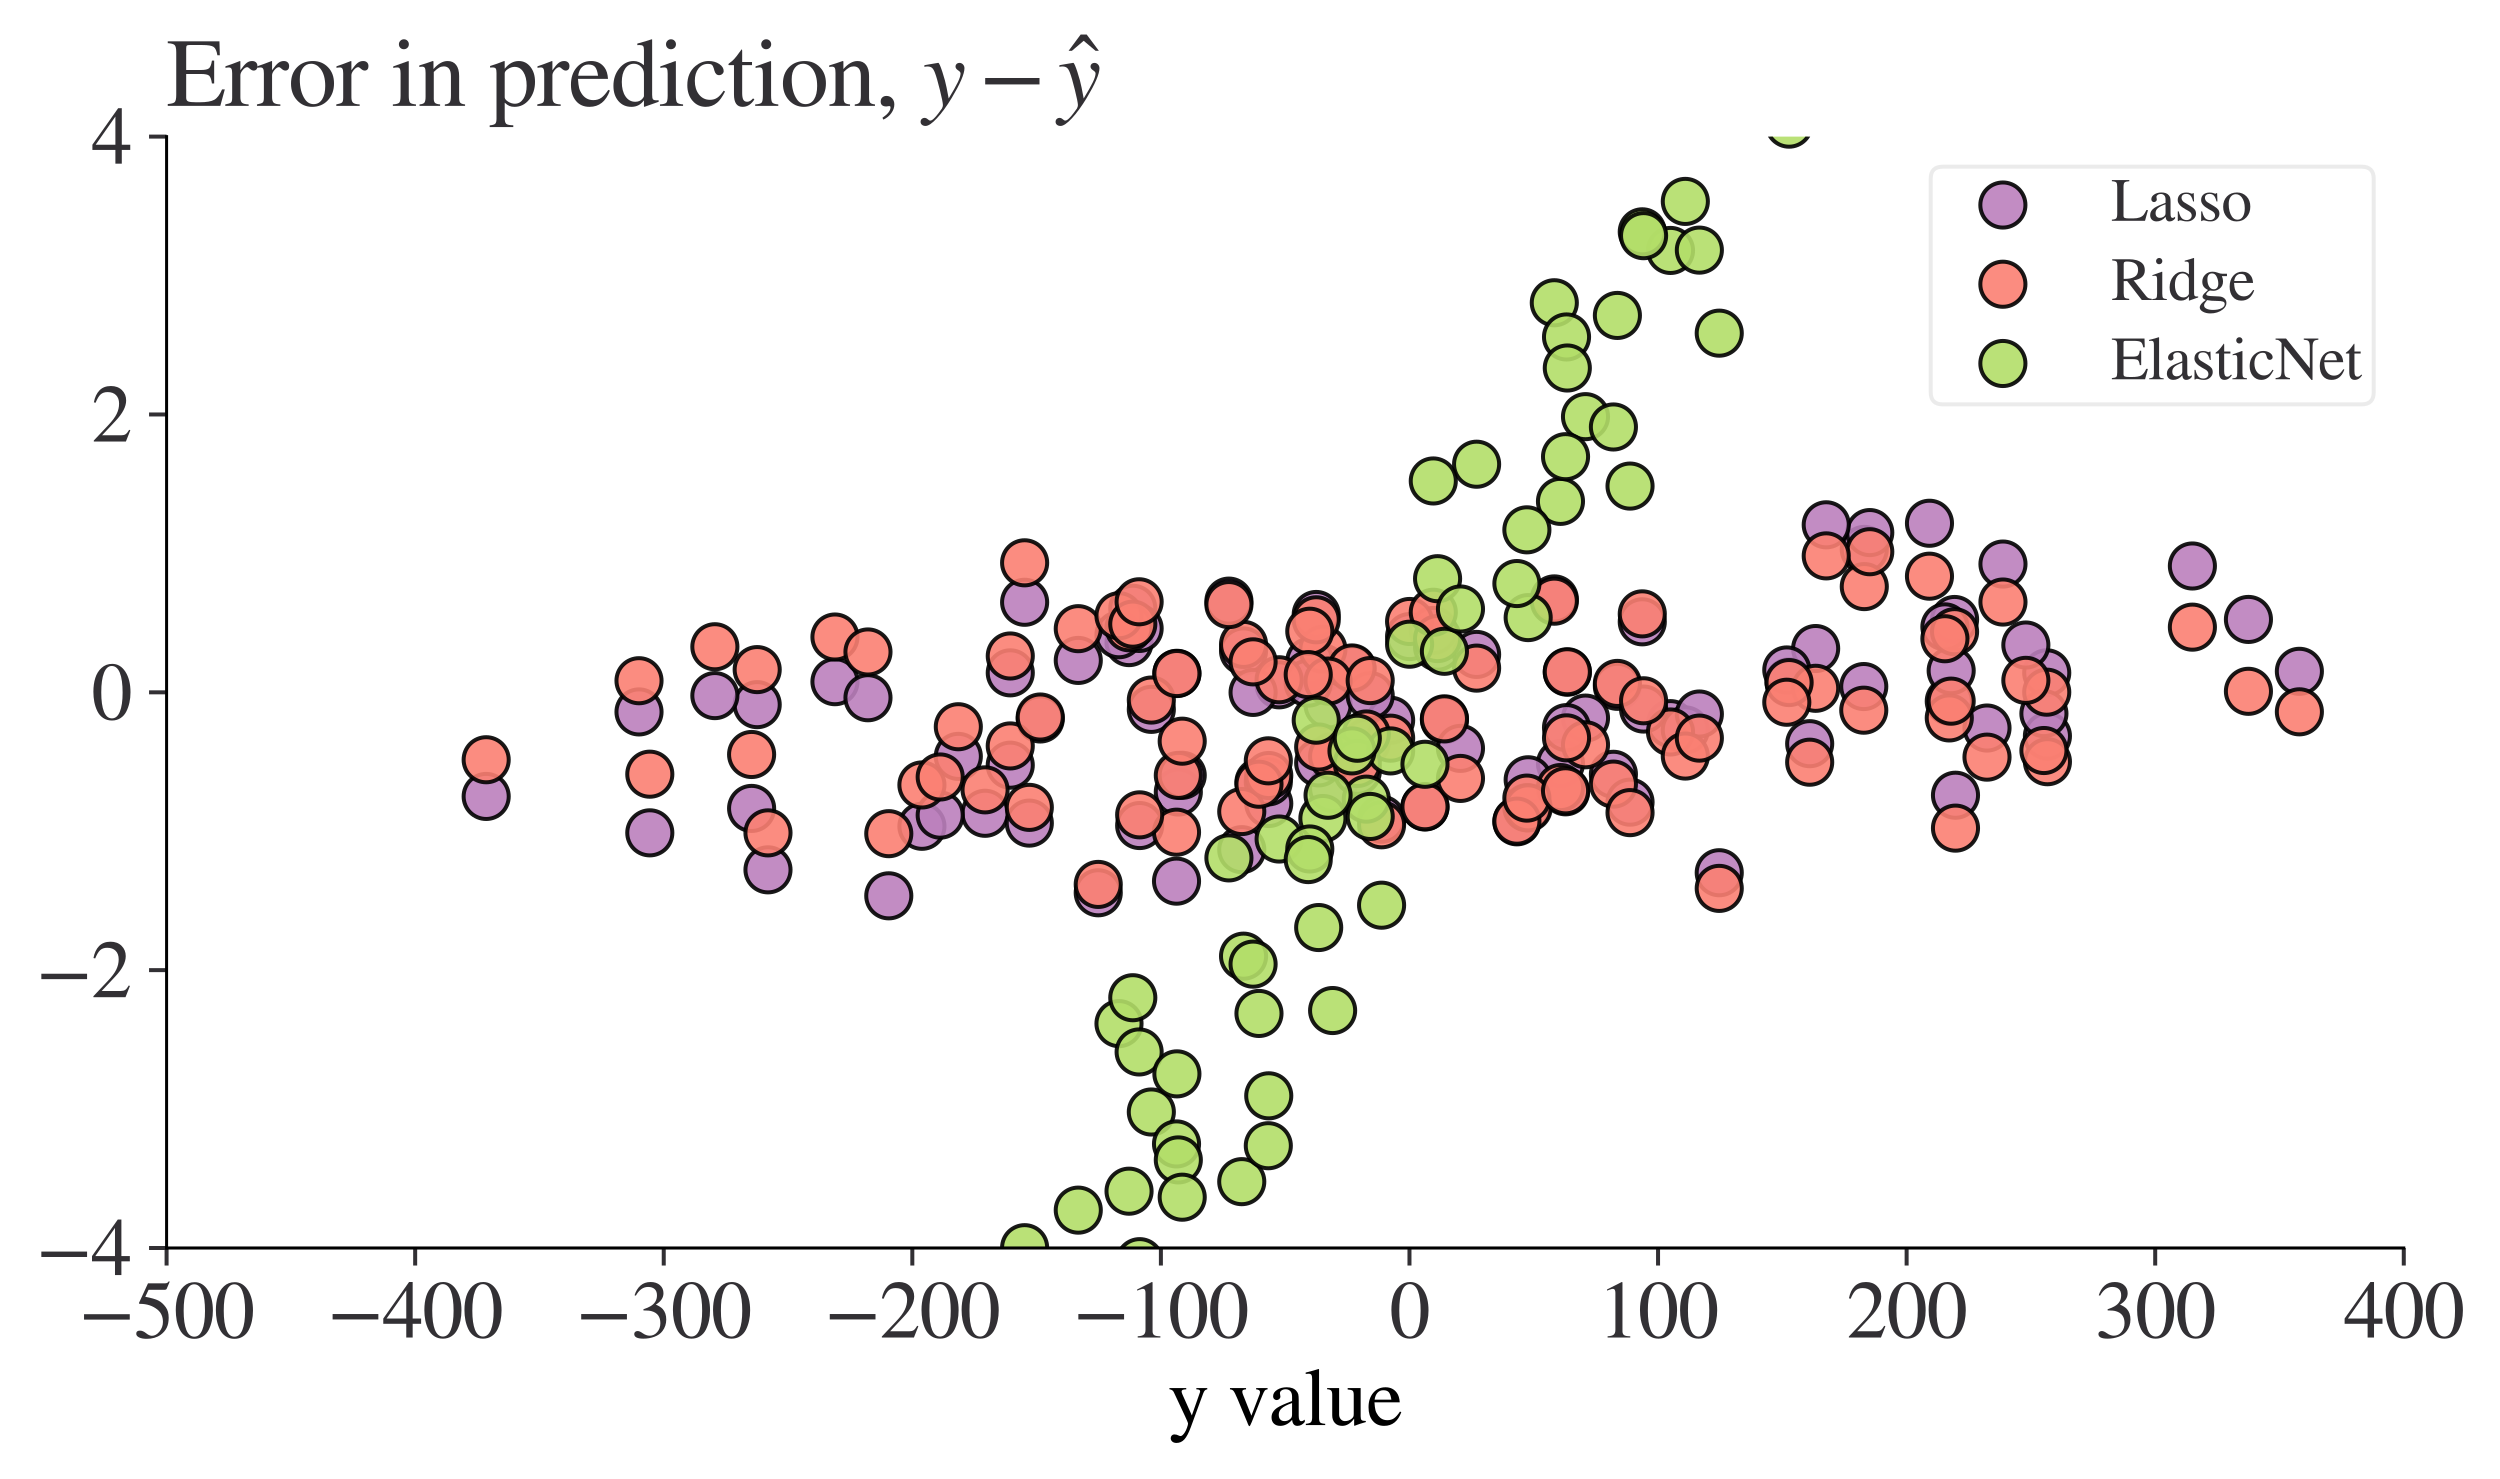 <?xml version="1.0" encoding="utf-8" standalone="no"?>
<!DOCTYPE svg PUBLIC "-//W3C//DTD SVG 1.1//EN"
  "http://www.w3.org/Graphics/SVG/1.1/DTD/svg11.dtd">
<svg xmlns:xlink="http://www.w3.org/1999/xlink" width="498.84pt" height="295.035pt" viewBox="0 0 498.84 295.035" xmlns="http://www.w3.org/2000/svg" version="1.1">
 <defs>
  <style type="text/css">*{stroke-linejoin: round; stroke-linecap: butt}</style>
 </defs>
 <g id="figure_1">
  <g id="patch_1">
   <path d="M 0 295.035 
L 498.84 295.035 
L 498.84 0 
L 0 0 
z
" style="fill: #ffffff"/>
  </g>
  <g id="axes_1">
   <g id="patch_2">
    <path d="M 33.24 249.02 
L 479.64 249.02 
L 479.64 27.26 
L 33.24 27.26 
z
" style="fill: #ffffff"/>
   </g>
   <g id="PathCollection_1">
    <defs>
     <path id="m8b7756c5af" d="M 0 4.5 
C 1.193 4.5 2.338 4.026 3.182 3.182 
C 4.026 2.338 4.5 1.193 4.5 0 
C 4.5 -1.193 4.026 -2.338 3.182 -3.182 
C 2.338 -4.026 1.193 -4.5 0 -4.5 
C -1.193 -4.5 -2.338 -4.026 -3.182 -3.182 
C -4.026 -2.338 -4.5 -1.193 -4.5 0 
C -4.5 1.193 -4.026 2.338 -3.182 3.182 
C -2.338 4.026 -1.193 4.5 0 4.5 
z
" style="stroke: #000000; stroke-opacity: 0.9; stroke-width: 0.8"/>
    </defs>
    <g clip-path="url(#pe6011da0af)">
     <use xlink:href="#m8b7756c5af" x="362.287" y="129.406" style="fill: #bc80bd; fill-opacity: 0.9; stroke: #000000; stroke-opacity: 0.9; stroke-width: 0.8"/>
     <use xlink:href="#m8b7756c5af" x="196.558" y="162.28" style="fill: #bc80bd; fill-opacity: 0.9; stroke: #000000; stroke-opacity: 0.9; stroke-width: 0.8"/>
     <use xlink:href="#m8b7756c5af" x="247.774" y="169.536" style="fill: #bc80bd; fill-opacity: 0.9; stroke: #000000; stroke-opacity: 0.9; stroke-width: 0.8"/>
     <use xlink:href="#m8b7756c5af" x="263.965" y="133.303" style="fill: #bc80bd; fill-opacity: 0.9; stroke: #000000; stroke-opacity: 0.9; stroke-width: 0.8"/>
     <use xlink:href="#m8b7756c5af" x="151.087" y="140.602" style="fill: #bc80bd; fill-opacity: 0.9; stroke: #000000; stroke-opacity: 0.9; stroke-width: 0.8"/>
     <use xlink:href="#m8b7756c5af" x="277.481" y="143.721" style="fill: #bc80bd; fill-opacity: 0.9; stroke: #000000; stroke-opacity: 0.9; stroke-width: 0.8"/>
     <use xlink:href="#m8b7756c5af" x="255.233" y="136.648" style="fill: #bc80bd; fill-opacity: 0.9; stroke: #000000; stroke-opacity: 0.9; stroke-width: 0.8"/>
     <use xlink:href="#m8b7756c5af" x="219.138" y="178.142" style="fill: #bc80bd; fill-opacity: 0.9; stroke: #000000; stroke-opacity: 0.9; stroke-width: 0.8"/>
     <use xlink:href="#m8b7756c5af" x="204.449" y="120.176" style="fill: #bc80bd; fill-opacity: 0.9; stroke: #000000; stroke-opacity: 0.9; stroke-width: 0.8"/>
     <use xlink:href="#m8b7756c5af" x="201.581" y="152.68" style="fill: #bc80bd; fill-opacity: 0.9; stroke: #000000; stroke-opacity: 0.9; stroke-width: 0.8"/>
     <use xlink:href="#m8b7756c5af" x="371.992" y="109.626" style="fill: #bc80bd; fill-opacity: 0.9; stroke: #000000; stroke-opacity: 0.9; stroke-width: 0.8"/>
     <use xlink:href="#m8b7756c5af" x="262.635" y="122.61" style="fill: #bc80bd; fill-opacity: 0.9; stroke: #000000; stroke-opacity: 0.9; stroke-width: 0.8"/>
     <use xlink:href="#m8b7756c5af" x="207.566" y="143.463" style="fill: #bc80bd; fill-opacity: 0.9; stroke: #000000; stroke-opacity: 0.9; stroke-width: 0.8"/>
     <use xlink:href="#m8b7756c5af" x="229.731" y="141.544" style="fill: #bc80bd; fill-opacity: 0.9; stroke: #000000; stroke-opacity: 0.9; stroke-width: 0.8"/>
     <use xlink:href="#m8b7756c5af" x="371.887" y="136.991" style="fill: #bc80bd; fill-opacity: 0.9; stroke: #000000; stroke-opacity: 0.9; stroke-width: 0.8"/>
     <use xlink:href="#m8b7756c5af" x="269.771" y="133.481" style="fill: #bc80bd; fill-opacity: 0.9; stroke: #000000; stroke-opacity: 0.9; stroke-width: 0.8"/>
     <use xlink:href="#m8b7756c5af" x="142.641" y="138.8" style="fill: #bc80bd; fill-opacity: 0.9; stroke: #000000; stroke-opacity: 0.9; stroke-width: 0.8"/>
     <use xlink:href="#m8b7756c5af" x="272.626" y="148.137" style="fill: #bc80bd; fill-opacity: 0.9; stroke: #000000; stroke-opacity: 0.9; stroke-width: 0.8"/>
     <use xlink:href="#m8b7756c5af" x="265.904" y="157.326" style="fill: #bc80bd; fill-opacity: 0.9; stroke: #000000; stroke-opacity: 0.9; stroke-width: 0.8"/>
     <use xlink:href="#m8b7756c5af" x="448.643" y="123.6" style="fill: #bc80bd; fill-opacity: 0.9; stroke: #000000; stroke-opacity: 0.9; stroke-width: 0.8"/>
     <use xlink:href="#m8b7756c5af" x="458.808" y="133.953" style="fill: #bc80bd; fill-opacity: 0.9; stroke: #000000; stroke-opacity: 0.9; stroke-width: 0.8"/>
     <use xlink:href="#m8b7756c5af" x="215.154" y="131.778" style="fill: #bc80bd; fill-opacity: 0.9; stroke: #000000; stroke-opacity: 0.9; stroke-width: 0.8"/>
     <use xlink:href="#m8b7756c5af" x="281.263" y="127.021" style="fill: #bc80bd; fill-opacity: 0.9; stroke: #000000; stroke-opacity: 0.9; stroke-width: 0.8"/>
     <use xlink:href="#m8b7756c5af" x="248.131" y="129.887" style="fill: #bc80bd; fill-opacity: 0.9; stroke: #000000; stroke-opacity: 0.9; stroke-width: 0.8"/>
     <use xlink:href="#m8b7756c5af" x="310.139" y="119.502" style="fill: #bc80bd; fill-opacity: 0.9; stroke: #000000; stroke-opacity: 0.9; stroke-width: 0.8"/>
     <use xlink:href="#m8b7756c5af" x="322.728" y="136.947" style="fill: #bc80bd; fill-opacity: 0.9; stroke: #000000; stroke-opacity: 0.9; stroke-width: 0.8"/>
     <use xlink:href="#m8b7756c5af" x="408.535" y="146.867" style="fill: #bc80bd; fill-opacity: 0.9; stroke: #000000; stroke-opacity: 0.9; stroke-width: 0.8"/>
     <use xlink:href="#m8b7756c5af" x="177.344" y="178.748" style="fill: #bc80bd; fill-opacity: 0.9; stroke: #000000; stroke-opacity: 0.9; stroke-width: 0.8"/>
     <use xlink:href="#m8b7756c5af" x="333.326" y="144.392" style="fill: #bc80bd; fill-opacity: 0.9; stroke: #000000; stroke-opacity: 0.9; stroke-width: 0.8"/>
     <use xlink:href="#m8b7756c5af" x="311.372" y="152.367" style="fill: #bc80bd; fill-opacity: 0.9; stroke: #000000; stroke-opacity: 0.9; stroke-width: 0.8"/>
     <use xlink:href="#m8b7756c5af" x="253.161" y="160.33" style="fill: #bc80bd; fill-opacity: 0.9; stroke: #000000; stroke-opacity: 0.9; stroke-width: 0.8"/>
     <use xlink:href="#m8b7756c5af" x="286.848" y="129.127" style="fill: #bc80bd; fill-opacity: 0.9; stroke: #000000; stroke-opacity: 0.9; stroke-width: 0.8"/>
     <use xlink:href="#m8b7756c5af" x="373.086" y="106.268" style="fill: #bc80bd; fill-opacity: 0.9; stroke: #000000; stroke-opacity: 0.9; stroke-width: 0.8"/>
     <use xlink:href="#m8b7756c5af" x="388.952" y="139.923" style="fill: #bc80bd; fill-opacity: 0.9; stroke: #000000; stroke-opacity: 0.9; stroke-width: 0.8"/>
     <use xlink:href="#m8b7756c5af" x="250.036" y="138.163" style="fill: #bc80bd; fill-opacity: 0.9; stroke: #000000; stroke-opacity: 0.9; stroke-width: 0.8"/>
     <use xlink:href="#m8b7756c5af" x="127.505" y="142.054" style="fill: #bc80bd; fill-opacity: 0.9; stroke: #000000; stroke-opacity: 0.9; stroke-width: 0.8"/>
     <use xlink:href="#m8b7756c5af" x="408.398" y="134.249" style="fill: #bc80bd; fill-opacity: 0.9; stroke: #000000; stroke-opacity: 0.9; stroke-width: 0.8"/>
     <use xlink:href="#m8b7756c5af" x="205.385" y="164.24" style="fill: #bc80bd; fill-opacity: 0.9; stroke: #000000; stroke-opacity: 0.9; stroke-width: 0.8"/>
     <use xlink:href="#m8b7756c5af" x="327.692" y="124.075" style="fill: #bc80bd; fill-opacity: 0.9; stroke: #000000; stroke-opacity: 0.9; stroke-width: 0.8"/>
     <use xlink:href="#m8b7756c5af" x="304.926" y="155.593" style="fill: #bc80bd; fill-opacity: 0.9; stroke: #000000; stroke-opacity: 0.9; stroke-width: 0.8"/>
     <use xlink:href="#m8b7756c5af" x="183.957" y="164.876" style="fill: #bc80bd; fill-opacity: 0.9; stroke: #000000; stroke-opacity: 0.9; stroke-width: 0.8"/>
     <use xlink:href="#m8b7756c5af" x="390.006" y="123.61" style="fill: #bc80bd; fill-opacity: 0.9; stroke: #000000; stroke-opacity: 0.9; stroke-width: 0.8"/>
     <use xlink:href="#m8b7756c5af" x="288.215" y="143.586" style="fill: #bc80bd; fill-opacity: 0.9; stroke: #000000; stroke-opacity: 0.9; stroke-width: 0.8"/>
     <use xlink:href="#m8b7756c5af" x="390.191" y="158.677" style="fill: #bc80bd; fill-opacity: 0.9; stroke: #000000; stroke-opacity: 0.9; stroke-width: 0.8"/>
     <use xlink:href="#m8b7756c5af" x="275.675" y="163.476" style="fill: #bc80bd; fill-opacity: 0.9; stroke: #000000; stroke-opacity: 0.9; stroke-width: 0.8"/>
     <use xlink:href="#m8b7756c5af" x="251.211" y="156.035" style="fill: #bc80bd; fill-opacity: 0.9; stroke: #000000; stroke-opacity: 0.9; stroke-width: 0.8"/>
     <use xlink:href="#m8b7756c5af" x="302.677" y="163.983" style="fill: #bc80bd; fill-opacity: 0.9; stroke: #000000; stroke-opacity: 0.9; stroke-width: 0.8"/>
     <use xlink:href="#m8b7756c5af" x="389.329" y="133.825" style="fill: #bc80bd; fill-opacity: 0.9; stroke: #000000; stroke-opacity: 0.9; stroke-width: 0.8"/>
     <use xlink:href="#m8b7756c5af" x="245.212" y="119.943" style="fill: #bc80bd; fill-opacity: 0.9; stroke: #000000; stroke-opacity: 0.9; stroke-width: 0.8"/>
     <use xlink:href="#m8b7756c5af" x="97.01" y="158.918" style="fill: #bc80bd; fill-opacity: 0.9; stroke: #000000; stroke-opacity: 0.9; stroke-width: 0.8"/>
     <use xlink:href="#m8b7756c5af" x="356.985" y="136.044" style="fill: #bc80bd; fill-opacity: 0.9; stroke: #000000; stroke-opacity: 0.9; stroke-width: 0.8"/>
     <use xlink:href="#m8b7756c5af" x="129.659" y="166.181" style="fill: #bc80bd; fill-opacity: 0.9; stroke: #000000; stroke-opacity: 0.9; stroke-width: 0.8"/>
     <use xlink:href="#m8b7756c5af" x="437.46" y="112.935" style="fill: #bc80bd; fill-opacity: 0.9; stroke: #000000; stroke-opacity: 0.9; stroke-width: 0.8"/>
     <use xlink:href="#m8b7756c5af" x="316.365" y="143.287" style="fill: #bc80bd; fill-opacity: 0.9; stroke: #000000; stroke-opacity: 0.9; stroke-width: 0.8"/>
     <use xlink:href="#m8b7756c5af" x="336.283" y="145.643" style="fill: #bc80bd; fill-opacity: 0.9; stroke: #000000; stroke-opacity: 0.9; stroke-width: 0.8"/>
     <use xlink:href="#m8b7756c5af" x="312.578" y="145.187" style="fill: #bc80bd; fill-opacity: 0.9; stroke: #000000; stroke-opacity: 0.9; stroke-width: 0.8"/>
     <use xlink:href="#m8b7756c5af" x="361.097" y="148.393" style="fill: #bc80bd; fill-opacity: 0.9; stroke: #000000; stroke-opacity: 0.9; stroke-width: 0.8"/>
     <use xlink:href="#m8b7756c5af" x="261.35" y="131.944" style="fill: #bc80bd; fill-opacity: 0.9; stroke: #000000; stroke-opacity: 0.9; stroke-width: 0.8"/>
     <use xlink:href="#m8b7756c5af" x="201.586" y="134.256" style="fill: #bc80bd; fill-opacity: 0.9; stroke: #000000; stroke-opacity: 0.9; stroke-width: 0.8"/>
     <use xlink:href="#m8b7756c5af" x="284.335" y="161.022" style="fill: #bc80bd; fill-opacity: 0.9; stroke: #000000; stroke-opacity: 0.9; stroke-width: 0.8"/>
     <use xlink:href="#m8b7756c5af" x="225.285" y="128.223" style="fill: #bc80bd; fill-opacity: 0.9; stroke: #000000; stroke-opacity: 0.9; stroke-width: 0.8"/>
     <use xlink:href="#m8b7756c5af" x="291.417" y="149.332" style="fill: #bc80bd; fill-opacity: 0.9; stroke: #000000; stroke-opacity: 0.9; stroke-width: 0.8"/>
     <use xlink:href="#m8b7756c5af" x="223.279" y="126.65" style="fill: #bc80bd; fill-opacity: 0.9; stroke: #000000; stroke-opacity: 0.9; stroke-width: 0.8"/>
     <use xlink:href="#m8b7756c5af" x="343.051" y="174.14" style="fill: #bc80bd; fill-opacity: 0.9; stroke: #000000; stroke-opacity: 0.9; stroke-width: 0.8"/>
     <use xlink:href="#m8b7756c5af" x="263.124" y="152.224" style="fill: #bc80bd; fill-opacity: 0.9; stroke: #000000; stroke-opacity: 0.9; stroke-width: 0.8"/>
     <use xlink:href="#m8b7756c5af" x="234.758" y="175.822" style="fill: #bc80bd; fill-opacity: 0.9; stroke: #000000; stroke-opacity: 0.9; stroke-width: 0.8"/>
     <use xlink:href="#m8b7756c5af" x="270.834" y="153.898" style="fill: #bc80bd; fill-opacity: 0.9; stroke: #000000; stroke-opacity: 0.9; stroke-width: 0.8"/>
     <use xlink:href="#m8b7756c5af" x="304.668" y="161.176" style="fill: #bc80bd; fill-opacity: 0.9; stroke: #000000; stroke-opacity: 0.9; stroke-width: 0.8"/>
     <use xlink:href="#m8b7756c5af" x="264.998" y="140.672" style="fill: #bc80bd; fill-opacity: 0.9; stroke: #000000; stroke-opacity: 0.9; stroke-width: 0.8"/>
     <use xlink:href="#m8b7756c5af" x="385" y="104.41" style="fill: #bc80bd; fill-opacity: 0.9; stroke: #000000; stroke-opacity: 0.9; stroke-width: 0.8"/>
     <use xlink:href="#m8b7756c5af" x="356.53" y="133.68" style="fill: #bc80bd; fill-opacity: 0.9; stroke: #000000; stroke-opacity: 0.9; stroke-width: 0.8"/>
     <use xlink:href="#m8b7756c5af" x="226.032" y="121.375" style="fill: #bc80bd; fill-opacity: 0.9; stroke: #000000; stroke-opacity: 0.9; stroke-width: 0.8"/>
     <use xlink:href="#m8b7756c5af" x="153.24" y="173.563" style="fill: #bc80bd; fill-opacity: 0.9; stroke: #000000; stroke-opacity: 0.9; stroke-width: 0.8"/>
     <use xlink:href="#m8b7756c5af" x="339.083" y="142.472" style="fill: #bc80bd; fill-opacity: 0.9; stroke: #000000; stroke-opacity: 0.9; stroke-width: 0.8"/>
     <use xlink:href="#m8b7756c5af" x="273.405" y="138.793" style="fill: #bc80bd; fill-opacity: 0.9; stroke: #000000; stroke-opacity: 0.9; stroke-width: 0.8"/>
     <use xlink:href="#m8b7756c5af" x="321.935" y="154.502" style="fill: #bc80bd; fill-opacity: 0.9; stroke: #000000; stroke-opacity: 0.9; stroke-width: 0.8"/>
     <use xlink:href="#m8b7756c5af" x="227.298" y="125.402" style="fill: #bc80bd; fill-opacity: 0.9; stroke: #000000; stroke-opacity: 0.9; stroke-width: 0.8"/>
     <use xlink:href="#m8b7756c5af" x="407.834" y="142.384" style="fill: #bc80bd; fill-opacity: 0.9; stroke: #000000; stroke-opacity: 0.9; stroke-width: 0.8"/>
     <use xlink:href="#m8b7756c5af" x="187.604" y="162.65" style="fill: #bc80bd; fill-opacity: 0.9; stroke: #000000; stroke-opacity: 0.9; stroke-width: 0.8"/>
     <use xlink:href="#m8b7756c5af" x="253.073" y="156.01" style="fill: #bc80bd; fill-opacity: 0.9; stroke: #000000; stroke-opacity: 0.9; stroke-width: 0.8"/>
     <use xlink:href="#m8b7756c5af" x="166.604" y="136.021" style="fill: #bc80bd; fill-opacity: 0.9; stroke: #000000; stroke-opacity: 0.9; stroke-width: 0.8"/>
     <use xlink:href="#m8b7756c5af" x="261.038" y="136.307" style="fill: #bc80bd; fill-opacity: 0.9; stroke: #000000; stroke-opacity: 0.9; stroke-width: 0.8"/>
     <use xlink:href="#m8b7756c5af" x="173.192" y="139.226" style="fill: #bc80bd; fill-opacity: 0.9; stroke: #000000; stroke-opacity: 0.9; stroke-width: 0.8"/>
     <use xlink:href="#m8b7756c5af" x="364.399" y="104.718" style="fill: #bc80bd; fill-opacity: 0.9; stroke: #000000; stroke-opacity: 0.9; stroke-width: 0.8"/>
     <use xlink:href="#m8b7756c5af" x="294.635" y="130.581" style="fill: #bc80bd; fill-opacity: 0.9; stroke: #000000; stroke-opacity: 0.9; stroke-width: 0.8"/>
     <use xlink:href="#m8b7756c5af" x="404.231" y="128.705" style="fill: #bc80bd; fill-opacity: 0.9; stroke: #000000; stroke-opacity: 0.9; stroke-width: 0.8"/>
     <use xlink:href="#m8b7756c5af" x="312.381" y="157.996" style="fill: #bc80bd; fill-opacity: 0.9; stroke: #000000; stroke-opacity: 0.9; stroke-width: 0.8"/>
     <use xlink:href="#m8b7756c5af" x="285.992" y="125.797" style="fill: #bc80bd; fill-opacity: 0.9; stroke: #000000; stroke-opacity: 0.9; stroke-width: 0.8"/>
     <use xlink:href="#m8b7756c5af" x="191.218" y="150.925" style="fill: #bc80bd; fill-opacity: 0.9; stroke: #000000; stroke-opacity: 0.9; stroke-width: 0.8"/>
     <use xlink:href="#m8b7756c5af" x="312.735" y="134.133" style="fill: #bc80bd; fill-opacity: 0.9; stroke: #000000; stroke-opacity: 0.9; stroke-width: 0.8"/>
     <use xlink:href="#m8b7756c5af" x="388.078" y="125.084" style="fill: #bc80bd; fill-opacity: 0.9; stroke: #000000; stroke-opacity: 0.9; stroke-width: 0.8"/>
     <use xlink:href="#m8b7756c5af" x="234.834" y="134.347" style="fill: #bc80bd; fill-opacity: 0.9; stroke: #000000; stroke-opacity: 0.9; stroke-width: 0.8"/>
     <use xlink:href="#m8b7756c5af" x="396.478" y="145.268" style="fill: #bc80bd; fill-opacity: 0.9; stroke: #000000; stroke-opacity: 0.9; stroke-width: 0.8"/>
     <use xlink:href="#m8b7756c5af" x="227.405" y="164.725" style="fill: #bc80bd; fill-opacity: 0.9; stroke: #000000; stroke-opacity: 0.9; stroke-width: 0.8"/>
     <use xlink:href="#m8b7756c5af" x="399.664" y="112.549" style="fill: #bc80bd; fill-opacity: 0.9; stroke: #000000; stroke-opacity: 0.9; stroke-width: 0.8"/>
     <use xlink:href="#m8b7756c5af" x="325.251" y="160.059" style="fill: #bc80bd; fill-opacity: 0.9; stroke: #000000; stroke-opacity: 0.9; stroke-width: 0.8"/>
     <use xlink:href="#m8b7756c5af" x="235.117" y="158.036" style="fill: #bc80bd; fill-opacity: 0.9; stroke: #000000; stroke-opacity: 0.9; stroke-width: 0.8"/>
     <use xlink:href="#m8b7756c5af" x="327.955" y="141.481" style="fill: #bc80bd; fill-opacity: 0.9; stroke: #000000; stroke-opacity: 0.9; stroke-width: 0.8"/>
     <use xlink:href="#m8b7756c5af" x="149.972" y="161.309" style="fill: #bc80bd; fill-opacity: 0.9; stroke: #000000; stroke-opacity: 0.9; stroke-width: 0.8"/>
     <use xlink:href="#m8b7756c5af" x="235.893" y="154.7" style="fill: #bc80bd; fill-opacity: 0.9; stroke: #000000; stroke-opacity: 0.9; stroke-width: 0.8"/>
    </g>
   </g>
   <g id="PathCollection_2">
    <defs>
     <path id="mfe7a412f1c" d="M 0 4.5 
C 1.193 4.5 2.338 4.026 3.182 3.182 
C 4.026 2.338 4.5 1.193 4.5 0 
C 4.5 -1.193 4.026 -2.338 3.182 -3.182 
C 2.338 -4.026 1.193 -4.5 0 -4.5 
C -1.193 -4.5 -2.338 -4.026 -3.182 -3.182 
C -4.026 -2.338 -4.5 -1.193 -4.5 0 
C -4.5 1.193 -4.026 2.338 -3.182 3.182 
C -2.338 4.026 -1.193 4.5 0 4.5 
z
" style="stroke: #000000; stroke-opacity: 0.9; stroke-width: 0.8"/>
    </defs>
    <g clip-path="url(#pe6011da0af)">
     <use xlink:href="#mfe7a412f1c" x="362.287" y="137.341" style="fill: #fb8072; fill-opacity: 0.9; stroke: #000000; stroke-opacity: 0.9; stroke-width: 0.8"/>
     <use xlink:href="#mfe7a412f1c" x="196.558" y="157.605" style="fill: #fb8072; fill-opacity: 0.9; stroke: #000000; stroke-opacity: 0.9; stroke-width: 0.8"/>
     <use xlink:href="#mfe7a412f1c" x="247.774" y="161.933" style="fill: #fb8072; fill-opacity: 0.9; stroke: #000000; stroke-opacity: 0.9; stroke-width: 0.8"/>
     <use xlink:href="#mfe7a412f1c" x="263.965" y="129.547" style="fill: #fb8072; fill-opacity: 0.9; stroke: #000000; stroke-opacity: 0.9; stroke-width: 0.8"/>
     <use xlink:href="#mfe7a412f1c" x="151.087" y="133.61" style="fill: #fb8072; fill-opacity: 0.9; stroke: #000000; stroke-opacity: 0.9; stroke-width: 0.8"/>
     <use xlink:href="#mfe7a412f1c" x="277.481" y="147.292" style="fill: #fb8072; fill-opacity: 0.9; stroke: #000000; stroke-opacity: 0.9; stroke-width: 0.8"/>
     <use xlink:href="#mfe7a412f1c" x="255.233" y="135.637" style="fill: #fb8072; fill-opacity: 0.9; stroke: #000000; stroke-opacity: 0.9; stroke-width: 0.8"/>
     <use xlink:href="#mfe7a412f1c" x="219.138" y="176.473" style="fill: #fb8072; fill-opacity: 0.9; stroke: #000000; stroke-opacity: 0.9; stroke-width: 0.8"/>
     <use xlink:href="#mfe7a412f1c" x="204.449" y="112.301" style="fill: #fb8072; fill-opacity: 0.9; stroke: #000000; stroke-opacity: 0.9; stroke-width: 0.8"/>
     <use xlink:href="#mfe7a412f1c" x="201.581" y="148.838" style="fill: #fb8072; fill-opacity: 0.9; stroke: #000000; stroke-opacity: 0.9; stroke-width: 0.8"/>
     <use xlink:href="#mfe7a412f1c" x="371.992" y="117.048" style="fill: #fb8072; fill-opacity: 0.9; stroke: #000000; stroke-opacity: 0.9; stroke-width: 0.8"/>
     <use xlink:href="#mfe7a412f1c" x="262.635" y="123.673" style="fill: #fb8072; fill-opacity: 0.9; stroke: #000000; stroke-opacity: 0.9; stroke-width: 0.8"/>
     <use xlink:href="#mfe7a412f1c" x="207.566" y="143.069" style="fill: #fb8072; fill-opacity: 0.9; stroke: #000000; stroke-opacity: 0.9; stroke-width: 0.8"/>
     <use xlink:href="#mfe7a412f1c" x="229.731" y="139.686" style="fill: #fb8072; fill-opacity: 0.9; stroke: #000000; stroke-opacity: 0.9; stroke-width: 0.8"/>
     <use xlink:href="#mfe7a412f1c" x="371.887" y="141.708" style="fill: #fb8072; fill-opacity: 0.9; stroke: #000000; stroke-opacity: 0.9; stroke-width: 0.8"/>
     <use xlink:href="#mfe7a412f1c" x="269.771" y="133.28" style="fill: #fb8072; fill-opacity: 0.9; stroke: #000000; stroke-opacity: 0.9; stroke-width: 0.8"/>
     <use xlink:href="#mfe7a412f1c" x="142.641" y="129.05" style="fill: #fb8072; fill-opacity: 0.9; stroke: #000000; stroke-opacity: 0.9; stroke-width: 0.8"/>
     <use xlink:href="#mfe7a412f1c" x="272.626" y="146.455" style="fill: #fb8072; fill-opacity: 0.9; stroke: #000000; stroke-opacity: 0.9; stroke-width: 0.8"/>
     <use xlink:href="#mfe7a412f1c" x="265.904" y="150.911" style="fill: #fb8072; fill-opacity: 0.9; stroke: #000000; stroke-opacity: 0.9; stroke-width: 0.8"/>
     <use xlink:href="#mfe7a412f1c" x="448.643" y="137.942" style="fill: #fb8072; fill-opacity: 0.9; stroke: #000000; stroke-opacity: 0.9; stroke-width: 0.8"/>
     <use xlink:href="#mfe7a412f1c" x="458.808" y="142.035" style="fill: #fb8072; fill-opacity: 0.9; stroke: #000000; stroke-opacity: 0.9; stroke-width: 0.8"/>
     <use xlink:href="#mfe7a412f1c" x="215.154" y="125.443" style="fill: #fb8072; fill-opacity: 0.9; stroke: #000000; stroke-opacity: 0.9; stroke-width: 0.8"/>
     <use xlink:href="#mfe7a412f1c" x="281.263" y="124.008" style="fill: #fb8072; fill-opacity: 0.9; stroke: #000000; stroke-opacity: 0.9; stroke-width: 0.8"/>
     <use xlink:href="#mfe7a412f1c" x="248.131" y="128.581" style="fill: #fb8072; fill-opacity: 0.9; stroke: #000000; stroke-opacity: 0.9; stroke-width: 0.8"/>
     <use xlink:href="#mfe7a412f1c" x="310.139" y="119.959" style="fill: #fb8072; fill-opacity: 0.9; stroke: #000000; stroke-opacity: 0.9; stroke-width: 0.8"/>
     <use xlink:href="#mfe7a412f1c" x="322.728" y="136.365" style="fill: #fb8072; fill-opacity: 0.9; stroke: #000000; stroke-opacity: 0.9; stroke-width: 0.8"/>
     <use xlink:href="#mfe7a412f1c" x="408.535" y="151.989" style="fill: #fb8072; fill-opacity: 0.9; stroke: #000000; stroke-opacity: 0.9; stroke-width: 0.8"/>
     <use xlink:href="#mfe7a412f1c" x="177.344" y="166.347" style="fill: #fb8072; fill-opacity: 0.9; stroke: #000000; stroke-opacity: 0.9; stroke-width: 0.8"/>
     <use xlink:href="#mfe7a412f1c" x="333.326" y="146.056" style="fill: #fb8072; fill-opacity: 0.9; stroke: #000000; stroke-opacity: 0.9; stroke-width: 0.8"/>
     <use xlink:href="#mfe7a412f1c" x="311.372" y="157.147" style="fill: #fb8072; fill-opacity: 0.9; stroke: #000000; stroke-opacity: 0.9; stroke-width: 0.8"/>
     <use xlink:href="#mfe7a412f1c" x="253.161" y="154.741" style="fill: #fb8072; fill-opacity: 0.9; stroke: #000000; stroke-opacity: 0.9; stroke-width: 0.8"/>
     <use xlink:href="#mfe7a412f1c" x="286.848" y="127.419" style="fill: #fb8072; fill-opacity: 0.9; stroke: #000000; stroke-opacity: 0.9; stroke-width: 0.8"/>
     <use xlink:href="#mfe7a412f1c" x="373.086" y="110.09" style="fill: #fb8072; fill-opacity: 0.9; stroke: #000000; stroke-opacity: 0.9; stroke-width: 0.8"/>
     <use xlink:href="#mfe7a412f1c" x="388.952" y="143.254" style="fill: #fb8072; fill-opacity: 0.9; stroke: #000000; stroke-opacity: 0.9; stroke-width: 0.8"/>
     <use xlink:href="#mfe7a412f1c" x="250.036" y="132.065" style="fill: #fb8072; fill-opacity: 0.9; stroke: #000000; stroke-opacity: 0.9; stroke-width: 0.8"/>
     <use xlink:href="#mfe7a412f1c" x="127.505" y="135.828" style="fill: #fb8072; fill-opacity: 0.9; stroke: #000000; stroke-opacity: 0.9; stroke-width: 0.8"/>
     <use xlink:href="#mfe7a412f1c" x="408.398" y="138.116" style="fill: #fb8072; fill-opacity: 0.9; stroke: #000000; stroke-opacity: 0.9; stroke-width: 0.8"/>
     <use xlink:href="#mfe7a412f1c" x="205.385" y="161.1" style="fill: #fb8072; fill-opacity: 0.9; stroke: #000000; stroke-opacity: 0.9; stroke-width: 0.8"/>
     <use xlink:href="#mfe7a412f1c" x="327.692" y="122.487" style="fill: #fb8072; fill-opacity: 0.9; stroke: #000000; stroke-opacity: 0.9; stroke-width: 0.8"/>
     <use xlink:href="#mfe7a412f1c" x="304.926" y="161.192" style="fill: #fb8072; fill-opacity: 0.9; stroke: #000000; stroke-opacity: 0.9; stroke-width: 0.8"/>
     <use xlink:href="#mfe7a412f1c" x="183.957" y="156.625" style="fill: #fb8072; fill-opacity: 0.9; stroke: #000000; stroke-opacity: 0.9; stroke-width: 0.8"/>
     <use xlink:href="#mfe7a412f1c" x="390.006" y="126.045" style="fill: #fb8072; fill-opacity: 0.9; stroke: #000000; stroke-opacity: 0.9; stroke-width: 0.8"/>
     <use xlink:href="#mfe7a412f1c" x="288.215" y="143.43" style="fill: #fb8072; fill-opacity: 0.9; stroke: #000000; stroke-opacity: 0.9; stroke-width: 0.8"/>
     <use xlink:href="#mfe7a412f1c" x="390.191" y="165.242" style="fill: #fb8072; fill-opacity: 0.9; stroke: #000000; stroke-opacity: 0.9; stroke-width: 0.8"/>
     <use xlink:href="#mfe7a412f1c" x="275.675" y="164.574" style="fill: #fb8072; fill-opacity: 0.9; stroke: #000000; stroke-opacity: 0.9; stroke-width: 0.8"/>
     <use xlink:href="#mfe7a412f1c" x="251.211" y="156.482" style="fill: #fb8072; fill-opacity: 0.9; stroke: #000000; stroke-opacity: 0.9; stroke-width: 0.8"/>
     <use xlink:href="#mfe7a412f1c" x="302.677" y="163.849" style="fill: #fb8072; fill-opacity: 0.9; stroke: #000000; stroke-opacity: 0.9; stroke-width: 0.8"/>
     <use xlink:href="#mfe7a412f1c" x="389.329" y="139.905" style="fill: #fb8072; fill-opacity: 0.9; stroke: #000000; stroke-opacity: 0.9; stroke-width: 0.8"/>
     <use xlink:href="#mfe7a412f1c" x="245.212" y="120.643" style="fill: #fb8072; fill-opacity: 0.9; stroke: #000000; stroke-opacity: 0.9; stroke-width: 0.8"/>
     <use xlink:href="#mfe7a412f1c" x="97.01" y="151.597" style="fill: #fb8072; fill-opacity: 0.9; stroke: #000000; stroke-opacity: 0.9; stroke-width: 0.8"/>
     <use xlink:href="#mfe7a412f1c" x="356.985" y="136.2" style="fill: #fb8072; fill-opacity: 0.9; stroke: #000000; stroke-opacity: 0.9; stroke-width: 0.8"/>
     <use xlink:href="#mfe7a412f1c" x="129.659" y="154.477" style="fill: #fb8072; fill-opacity: 0.9; stroke: #000000; stroke-opacity: 0.9; stroke-width: 0.8"/>
     <use xlink:href="#mfe7a412f1c" x="437.46" y="125.139" style="fill: #fb8072; fill-opacity: 0.9; stroke: #000000; stroke-opacity: 0.9; stroke-width: 0.8"/>
     <use xlink:href="#mfe7a412f1c" x="316.365" y="148.607" style="fill: #fb8072; fill-opacity: 0.9; stroke: #000000; stroke-opacity: 0.9; stroke-width: 0.8"/>
     <use xlink:href="#mfe7a412f1c" x="336.283" y="150.859" style="fill: #fb8072; fill-opacity: 0.9; stroke: #000000; stroke-opacity: 0.9; stroke-width: 0.8"/>
     <use xlink:href="#mfe7a412f1c" x="312.578" y="147.231" style="fill: #fb8072; fill-opacity: 0.9; stroke: #000000; stroke-opacity: 0.9; stroke-width: 0.8"/>
     <use xlink:href="#mfe7a412f1c" x="361.097" y="152.087" style="fill: #fb8072; fill-opacity: 0.9; stroke: #000000; stroke-opacity: 0.9; stroke-width: 0.8"/>
     <use xlink:href="#mfe7a412f1c" x="261.35" y="125.955" style="fill: #fb8072; fill-opacity: 0.9; stroke: #000000; stroke-opacity: 0.9; stroke-width: 0.8"/>
     <use xlink:href="#mfe7a412f1c" x="201.586" y="130.891" style="fill: #fb8072; fill-opacity: 0.9; stroke: #000000; stroke-opacity: 0.9; stroke-width: 0.8"/>
     <use xlink:href="#mfe7a412f1c" x="284.335" y="160.969" style="fill: #fb8072; fill-opacity: 0.9; stroke: #000000; stroke-opacity: 0.9; stroke-width: 0.8"/>
     <use xlink:href="#mfe7a412f1c" x="225.285" y="125.262" style="fill: #fb8072; fill-opacity: 0.9; stroke: #000000; stroke-opacity: 0.9; stroke-width: 0.8"/>
     <use xlink:href="#mfe7a412f1c" x="291.417" y="155.324" style="fill: #fb8072; fill-opacity: 0.9; stroke: #000000; stroke-opacity: 0.9; stroke-width: 0.8"/>
     <use xlink:href="#mfe7a412f1c" x="223.279" y="122.856" style="fill: #fb8072; fill-opacity: 0.9; stroke: #000000; stroke-opacity: 0.9; stroke-width: 0.8"/>
     <use xlink:href="#mfe7a412f1c" x="343.051" y="177.266" style="fill: #fb8072; fill-opacity: 0.9; stroke: #000000; stroke-opacity: 0.9; stroke-width: 0.8"/>
     <use xlink:href="#mfe7a412f1c" x="263.124" y="149.057" style="fill: #fb8072; fill-opacity: 0.9; stroke: #000000; stroke-opacity: 0.9; stroke-width: 0.8"/>
     <use xlink:href="#mfe7a412f1c" x="234.758" y="166.051" style="fill: #fb8072; fill-opacity: 0.9; stroke: #000000; stroke-opacity: 0.9; stroke-width: 0.8"/>
     <use xlink:href="#mfe7a412f1c" x="270.834" y="152.337" style="fill: #fb8072; fill-opacity: 0.9; stroke: #000000; stroke-opacity: 0.9; stroke-width: 0.8"/>
     <use xlink:href="#mfe7a412f1c" x="304.668" y="159.25" style="fill: #fb8072; fill-opacity: 0.9; stroke: #000000; stroke-opacity: 0.9; stroke-width: 0.8"/>
     <use xlink:href="#mfe7a412f1c" x="264.998" y="135.902" style="fill: #fb8072; fill-opacity: 0.9; stroke: #000000; stroke-opacity: 0.9; stroke-width: 0.8"/>
     <use xlink:href="#mfe7a412f1c" x="385" y="114.97" style="fill: #fb8072; fill-opacity: 0.9; stroke: #000000; stroke-opacity: 0.9; stroke-width: 0.8"/>
     <use xlink:href="#mfe7a412f1c" x="356.53" y="140.123" style="fill: #fb8072; fill-opacity: 0.9; stroke: #000000; stroke-opacity: 0.9; stroke-width: 0.8"/>
     <use xlink:href="#mfe7a412f1c" x="226.032" y="124.538" style="fill: #fb8072; fill-opacity: 0.9; stroke: #000000; stroke-opacity: 0.9; stroke-width: 0.8"/>
     <use xlink:href="#mfe7a412f1c" x="153.24" y="166.188" style="fill: #fb8072; fill-opacity: 0.9; stroke: #000000; stroke-opacity: 0.9; stroke-width: 0.8"/>
     <use xlink:href="#mfe7a412f1c" x="339.083" y="147.28" style="fill: #fb8072; fill-opacity: 0.9; stroke: #000000; stroke-opacity: 0.9; stroke-width: 0.8"/>
     <use xlink:href="#mfe7a412f1c" x="273.405" y="135.8" style="fill: #fb8072; fill-opacity: 0.9; stroke: #000000; stroke-opacity: 0.9; stroke-width: 0.8"/>
     <use xlink:href="#mfe7a412f1c" x="321.935" y="156.458" style="fill: #fb8072; fill-opacity: 0.9; stroke: #000000; stroke-opacity: 0.9; stroke-width: 0.8"/>
     <use xlink:href="#mfe7a412f1c" x="227.298" y="120.077" style="fill: #fb8072; fill-opacity: 0.9; stroke: #000000; stroke-opacity: 0.9; stroke-width: 0.8"/>
     <use xlink:href="#mfe7a412f1c" x="407.834" y="149.755" style="fill: #fb8072; fill-opacity: 0.9; stroke: #000000; stroke-opacity: 0.9; stroke-width: 0.8"/>
     <use xlink:href="#mfe7a412f1c" x="187.604" y="155.036" style="fill: #fb8072; fill-opacity: 0.9; stroke: #000000; stroke-opacity: 0.9; stroke-width: 0.8"/>
     <use xlink:href="#mfe7a412f1c" x="253.073" y="151.812" style="fill: #fb8072; fill-opacity: 0.9; stroke: #000000; stroke-opacity: 0.9; stroke-width: 0.8"/>
     <use xlink:href="#mfe7a412f1c" x="166.604" y="127.109" style="fill: #fb8072; fill-opacity: 0.9; stroke: #000000; stroke-opacity: 0.9; stroke-width: 0.8"/>
     <use xlink:href="#mfe7a412f1c" x="261.038" y="134.602" style="fill: #fb8072; fill-opacity: 0.9; stroke: #000000; stroke-opacity: 0.9; stroke-width: 0.8"/>
     <use xlink:href="#mfe7a412f1c" x="173.192" y="130.09" style="fill: #fb8072; fill-opacity: 0.9; stroke: #000000; stroke-opacity: 0.9; stroke-width: 0.8"/>
     <use xlink:href="#mfe7a412f1c" x="364.399" y="110.919" style="fill: #fb8072; fill-opacity: 0.9; stroke: #000000; stroke-opacity: 0.9; stroke-width: 0.8"/>
     <use xlink:href="#mfe7a412f1c" x="294.635" y="133.314" style="fill: #fb8072; fill-opacity: 0.9; stroke: #000000; stroke-opacity: 0.9; stroke-width: 0.8"/>
     <use xlink:href="#mfe7a412f1c" x="404.231" y="135.756" style="fill: #fb8072; fill-opacity: 0.9; stroke: #000000; stroke-opacity: 0.9; stroke-width: 0.8"/>
     <use xlink:href="#mfe7a412f1c" x="312.381" y="157.795" style="fill: #fb8072; fill-opacity: 0.9; stroke: #000000; stroke-opacity: 0.9; stroke-width: 0.8"/>
     <use xlink:href="#mfe7a412f1c" x="285.992" y="122.166" style="fill: #fb8072; fill-opacity: 0.9; stroke: #000000; stroke-opacity: 0.9; stroke-width: 0.8"/>
     <use xlink:href="#mfe7a412f1c" x="191.218" y="145.009" style="fill: #fb8072; fill-opacity: 0.9; stroke: #000000; stroke-opacity: 0.9; stroke-width: 0.8"/>
     <use xlink:href="#mfe7a412f1c" x="312.735" y="134.033" style="fill: #fb8072; fill-opacity: 0.9; stroke: #000000; stroke-opacity: 0.9; stroke-width: 0.8"/>
     <use xlink:href="#mfe7a412f1c" x="388.078" y="127.453" style="fill: #fb8072; fill-opacity: 0.9; stroke: #000000; stroke-opacity: 0.9; stroke-width: 0.8"/>
     <use xlink:href="#mfe7a412f1c" x="234.834" y="134.398" style="fill: #fb8072; fill-opacity: 0.9; stroke: #000000; stroke-opacity: 0.9; stroke-width: 0.8"/>
     <use xlink:href="#mfe7a412f1c" x="396.478" y="151.077" style="fill: #fb8072; fill-opacity: 0.9; stroke: #000000; stroke-opacity: 0.9; stroke-width: 0.8"/>
     <use xlink:href="#mfe7a412f1c" x="227.405" y="162.591" style="fill: #fb8072; fill-opacity: 0.9; stroke: #000000; stroke-opacity: 0.9; stroke-width: 0.8"/>
     <use xlink:href="#mfe7a412f1c" x="399.664" y="120.128" style="fill: #fb8072; fill-opacity: 0.9; stroke: #000000; stroke-opacity: 0.9; stroke-width: 0.8"/>
     <use xlink:href="#mfe7a412f1c" x="325.251" y="162.15" style="fill: #fb8072; fill-opacity: 0.9; stroke: #000000; stroke-opacity: 0.9; stroke-width: 0.8"/>
     <use xlink:href="#mfe7a412f1c" x="235.117" y="154.718" style="fill: #fb8072; fill-opacity: 0.9; stroke: #000000; stroke-opacity: 0.9; stroke-width: 0.8"/>
     <use xlink:href="#mfe7a412f1c" x="327.955" y="139.831" style="fill: #fb8072; fill-opacity: 0.9; stroke: #000000; stroke-opacity: 0.9; stroke-width: 0.8"/>
     <use xlink:href="#mfe7a412f1c" x="149.972" y="150.548" style="fill: #fb8072; fill-opacity: 0.9; stroke: #000000; stroke-opacity: 0.9; stroke-width: 0.8"/>
     <use xlink:href="#mfe7a412f1c" x="235.893" y="147.892" style="fill: #fb8072; fill-opacity: 0.9; stroke: #000000; stroke-opacity: 0.9; stroke-width: 0.8"/>
    </g>
   </g>
   <g id="PathCollection_3">
    <defs>
     <path id="m18d40eaea1" d="M 0 4.5 
C 1.193 4.5 2.338 4.026 3.182 3.182 
C 4.026 2.338 4.5 1.193 4.5 0 
C 4.5 -1.193 4.026 -2.338 3.182 -3.182 
C 2.338 -4.026 1.193 -4.5 0 -4.5 
C -1.193 -4.5 -2.338 -4.026 -3.182 -3.182 
C -4.026 -2.338 -4.5 -1.193 -4.5 0 
C -4.5 1.193 -4.026 2.338 -3.182 3.182 
C -2.338 4.026 -1.193 4.5 0 4.5 
z
" style="stroke: #000000; stroke-opacity: 0.9; stroke-width: 0.8"/>
    </defs>
    <g clip-path="url(#pe6011da0af)">
     <use xlink:href="#m18d40eaea1" x="355" y="-1" style="fill: #b3de69; fill-opacity: 0.9; stroke: #000000; stroke-opacity: 0.9; stroke-width: 0.8"/>
     <use xlink:href="#m18d40eaea1" x="196.558" y="297.341" style="fill: #b3de69; fill-opacity: 0.9; stroke: #000000; stroke-opacity: 0.9; stroke-width: 0.8"/>
     <use xlink:href="#m18d40eaea1" x="247.774" y="235.781" style="fill: #b3de69; fill-opacity: 0.9; stroke: #000000; stroke-opacity: 0.9; stroke-width: 0.8"/>
     <use xlink:href="#m18d40eaea1" x="263.965" y="163.322" style="fill: #b3de69; fill-opacity: 0.9; stroke: #000000; stroke-opacity: 0.9; stroke-width: 0.8"/>
     <use xlink:href="#m18d40eaea1" x="151.087" y="350.683" style="fill: #b3de69; fill-opacity: 0.9; stroke: #000000; stroke-opacity: 0.9; stroke-width: 0.8"/>
     <use xlink:href="#m18d40eaea1" x="277.481" y="149.835" style="fill: #b3de69; fill-opacity: 0.9; stroke: #000000; stroke-opacity: 0.9; stroke-width: 0.8"/>
     <use xlink:href="#m18d40eaea1" x="255.233" y="167.416" style="fill: #b3de69; fill-opacity: 0.9; stroke: #000000; stroke-opacity: 0.9; stroke-width: 0.8"/>
     <use xlink:href="#m18d40eaea1" x="219.138" y="294.156" style="fill: #b3de69; fill-opacity: 0.9; stroke: #000000; stroke-opacity: 0.9; stroke-width: 0.8"/>
     <use xlink:href="#m18d40eaea1" x="204.449" y="248.959" style="fill: #b3de69; fill-opacity: 0.9; stroke: #000000; stroke-opacity: 0.9; stroke-width: 0.8"/>
     <use xlink:href="#m18d40eaea1" x="201.581" y="292.564" style="fill: #b3de69; fill-opacity: 0.9; stroke: #000000; stroke-opacity: 0.9; stroke-width: 0.8"/>
     <use xlink:href="#m18d40eaea1" x="350.241" y="-1" style="fill: #b3de69; fill-opacity: 0.9; stroke: #000000; stroke-opacity: 0.9; stroke-width: 0.8"/>
     <use xlink:href="#m18d40eaea1" x="346.961" y="-1" style="fill: #b3de69; fill-opacity: 0.9; stroke: #000000; stroke-opacity: 0.9; stroke-width: 0.8"/>
     <use xlink:href="#m18d40eaea1" x="262.635" y="143.701" style="fill: #b3de69; fill-opacity: 0.9; stroke: #000000; stroke-opacity: 0.9; stroke-width: 0.8"/>
     <use xlink:href="#m18d40eaea1" x="207.566" y="267.644" style="fill: #b3de69; fill-opacity: 0.9; stroke: #000000; stroke-opacity: 0.9; stroke-width: 0.8"/>
     <use xlink:href="#m18d40eaea1" x="229.731" y="221.883" style="fill: #b3de69; fill-opacity: 0.9; stroke: #000000; stroke-opacity: 0.9; stroke-width: 0.8"/>
     <use xlink:href="#m18d40eaea1" x="358.866" y="-1" style="fill: #b3de69; fill-opacity: 0.9; stroke: #000000; stroke-opacity: 0.9; stroke-width: 0.8"/>
     <use xlink:href="#m18d40eaea1" x="358.645" y="-1" style="fill: #b3de69; fill-opacity: 0.9; stroke: #000000; stroke-opacity: 0.9; stroke-width: 0.8"/>
     <use xlink:href="#m18d40eaea1" x="269.771" y="149.831" style="fill: #b3de69; fill-opacity: 0.9; stroke: #000000; stroke-opacity: 0.9; stroke-width: 0.8"/>
     <use xlink:href="#m18d40eaea1" x="142.641" y="400.977" style="fill: #b3de69; fill-opacity: 0.9; stroke: #000000; stroke-opacity: 0.9; stroke-width: 0.8"/>
     <use xlink:href="#m18d40eaea1" x="272.626" y="159.459" style="fill: #b3de69; fill-opacity: 0.9; stroke: #000000; stroke-opacity: 0.9; stroke-width: 0.8"/>
     <use xlink:href="#m18d40eaea1" x="265.904" y="201.638" style="fill: #b3de69; fill-opacity: 0.9; stroke: #000000; stroke-opacity: 0.9; stroke-width: 0.8"/>
     <use xlink:href="#m18d40eaea1" x="364.479" y="-1" style="fill: #b3de69; fill-opacity: 0.9; stroke: #000000; stroke-opacity: 0.9; stroke-width: 0.8"/>
     <use xlink:href="#m18d40eaea1" x="358.277" y="-1" style="fill: #b3de69; fill-opacity: 0.9; stroke: #000000; stroke-opacity: 0.9; stroke-width: 0.8"/>
     <use xlink:href="#m18d40eaea1" x="215.154" y="241.465" style="fill: #b3de69; fill-opacity: 0.9; stroke: #000000; stroke-opacity: 0.9; stroke-width: 0.8"/>
     <use xlink:href="#m18d40eaea1" x="281.263" y="128.544" style="fill: #b3de69; fill-opacity: 0.9; stroke: #000000; stroke-opacity: 0.9; stroke-width: 0.8"/>
     <use xlink:href="#m18d40eaea1" x="248.131" y="190.787" style="fill: #b3de69; fill-opacity: 0.9; stroke: #000000; stroke-opacity: 0.9; stroke-width: 0.8"/>
     <use xlink:href="#m18d40eaea1" x="310.139" y="60.41" style="fill: #b3de69; fill-opacity: 0.9; stroke: #000000; stroke-opacity: 0.9; stroke-width: 0.8"/>
     <use xlink:href="#m18d40eaea1" x="322.728" y="62.941" style="fill: #b3de69; fill-opacity: 0.9; stroke: #000000; stroke-opacity: 0.9; stroke-width: 0.8"/>
     <use xlink:href="#m18d40eaea1" x="360.387" y="-1" style="fill: #b3de69; fill-opacity: 0.9; stroke: #000000; stroke-opacity: 0.9; stroke-width: 0.8"/>
     <use xlink:href="#m18d40eaea1" x="365.552" y="-1" style="fill: #b3de69; fill-opacity: 0.9; stroke: #000000; stroke-opacity: 0.9; stroke-width: 0.8"/>
     <use xlink:href="#m18d40eaea1" x="177.344" y="356.95" style="fill: #b3de69; fill-opacity: 0.9; stroke: #000000; stroke-opacity: 0.9; stroke-width: 0.8"/>
     <use xlink:href="#m18d40eaea1" x="333.326" y="49.972" style="fill: #b3de69; fill-opacity: 0.9; stroke: #000000; stroke-opacity: 0.9; stroke-width: 0.8"/>
     <use xlink:href="#m18d40eaea1" x="311.372" y="100.043" style="fill: #b3de69; fill-opacity: 0.9; stroke: #000000; stroke-opacity: 0.9; stroke-width: 0.8"/>
     <use xlink:href="#m18d40eaea1" x="253.161" y="218.655" style="fill: #b3de69; fill-opacity: 0.9; stroke: #000000; stroke-opacity: 0.9; stroke-width: 0.8"/>
     <use xlink:href="#m18d40eaea1" x="286.848" y="115.47" style="fill: #b3de69; fill-opacity: 0.9; stroke: #000000; stroke-opacity: 0.9; stroke-width: 0.8"/>
     <use xlink:href="#m18d40eaea1" x="347.767" y="-1" style="fill: #b3de69; fill-opacity: 0.9; stroke: #000000; stroke-opacity: 0.9; stroke-width: 0.8"/>
     <use xlink:href="#m18d40eaea1" x="359.723" y="-1" style="fill: #b3de69; fill-opacity: 0.9; stroke: #000000; stroke-opacity: 0.9; stroke-width: 0.8"/>
     <use xlink:href="#m18d40eaea1" x="250.036" y="192.38" style="fill: #b3de69; fill-opacity: 0.9; stroke: #000000; stroke-opacity: 0.9; stroke-width: 0.8"/>
     <use xlink:href="#m18d40eaea1" x="127.505" y="401.72" style="fill: #b3de69; fill-opacity: 0.9; stroke: #000000; stroke-opacity: 0.9; stroke-width: 0.8"/>
     <use xlink:href="#m18d40eaea1" x="358.433" y="-1" style="fill: #b3de69; fill-opacity: 0.9; stroke: #000000; stroke-opacity: 0.9; stroke-width: 0.8"/>
     <use xlink:href="#m18d40eaea1" x="363.03" y="-1" style="fill: #b3de69; fill-opacity: 0.9; stroke: #000000; stroke-opacity: 0.9; stroke-width: 0.8"/>
     <use xlink:href="#m18d40eaea1" x="205.385" y="301.777" style="fill: #b3de69; fill-opacity: 0.9; stroke: #000000; stroke-opacity: 0.9; stroke-width: 0.8"/>
     <use xlink:href="#m18d40eaea1" x="327.692" y="46.257" style="fill: #b3de69; fill-opacity: 0.9; stroke: #000000; stroke-opacity: 0.9; stroke-width: 0.8"/>
     <use xlink:href="#m18d40eaea1" x="304.926" y="123.233" style="fill: #b3de69; fill-opacity: 0.9; stroke: #000000; stroke-opacity: 0.9; stroke-width: 0.8"/>
     <use xlink:href="#m18d40eaea1" x="183.957" y="320.461" style="fill: #b3de69; fill-opacity: 0.9; stroke: #000000; stroke-opacity: 0.9; stroke-width: 0.8"/>
     <use xlink:href="#m18d40eaea1" x="363.939" y="-1" style="fill: #b3de69; fill-opacity: 0.9; stroke: #000000; stroke-opacity: 0.9; stroke-width: 0.8"/>
     <use xlink:href="#m18d40eaea1" x="363.309" y="-1" style="fill: #b3de69; fill-opacity: 0.9; stroke: #000000; stroke-opacity: 0.9; stroke-width: 0.8"/>
     <use xlink:href="#m18d40eaea1" x="288.215" y="129.957" style="fill: #b3de69; fill-opacity: 0.9; stroke: #000000; stroke-opacity: 0.9; stroke-width: 0.8"/>
     <use xlink:href="#m18d40eaea1" x="368.811" y="-1" style="fill: #b3de69; fill-opacity: 0.9; stroke: #000000; stroke-opacity: 0.9; stroke-width: 0.8"/>
     <use xlink:href="#m18d40eaea1" x="371.803" y="-1" style="fill: #b3de69; fill-opacity: 0.9; stroke: #000000; stroke-opacity: 0.9; stroke-width: 0.8"/>
     <use xlink:href="#m18d40eaea1" x="275.675" y="180.617" style="fill: #b3de69; fill-opacity: 0.9; stroke: #000000; stroke-opacity: 0.9; stroke-width: 0.8"/>
     <use xlink:href="#m18d40eaea1" x="251.211" y="202.221" style="fill: #b3de69; fill-opacity: 0.9; stroke: #000000; stroke-opacity: 0.9; stroke-width: 0.8"/>
     <use xlink:href="#m18d40eaea1" x="302.677" y="116.439" style="fill: #b3de69; fill-opacity: 0.9; stroke: #000000; stroke-opacity: 0.9; stroke-width: 0.8"/>
     <use xlink:href="#m18d40eaea1" x="361.734" y="-1" style="fill: #b3de69; fill-opacity: 0.9; stroke: #000000; stroke-opacity: 0.9; stroke-width: 0.8"/>
     <use xlink:href="#m18d40eaea1" x="354.499" y="-1" style="fill: #b3de69; fill-opacity: 0.9; stroke: #000000; stroke-opacity: 0.9; stroke-width: 0.8"/>
     <use xlink:href="#m18d40eaea1" x="245.212" y="171.183" style="fill: #b3de69; fill-opacity: 0.9; stroke: #000000; stroke-opacity: 0.9; stroke-width: 0.8"/>
     <use xlink:href="#m18d40eaea1" x="97.01" y="484.277" style="fill: #b3de69; fill-opacity: 0.9; stroke: #000000; stroke-opacity: 0.9; stroke-width: 0.8"/>
     <use xlink:href="#m18d40eaea1" x="356.985" y="24.772" style="fill: #b3de69; fill-opacity: 0.9; stroke: #000000; stroke-opacity: 0.9; stroke-width: 0.8"/>
     <use xlink:href="#m18d40eaea1" x="129.659" y="430.524" style="fill: #b3de69; fill-opacity: 0.9; stroke: #000000; stroke-opacity: 0.9; stroke-width: 0.8"/>
     <use xlink:href="#m18d40eaea1" x="357.808" y="-1" style="fill: #b3de69; fill-opacity: 0.9; stroke: #000000; stroke-opacity: 0.9; stroke-width: 0.8"/>
     <use xlink:href="#m18d40eaea1" x="359.759" y="-1" style="fill: #b3de69; fill-opacity: 0.9; stroke: #000000; stroke-opacity: 0.9; stroke-width: 0.8"/>
     <use xlink:href="#m18d40eaea1" x="316.365" y="83.137" style="fill: #b3de69; fill-opacity: 0.9; stroke: #000000; stroke-opacity: 0.9; stroke-width: 0.8"/>
     <use xlink:href="#m18d40eaea1" x="336.283" y="40.189" style="fill: #b3de69; fill-opacity: 0.9; stroke: #000000; stroke-opacity: 0.9; stroke-width: 0.8"/>
     <use xlink:href="#m18d40eaea1" x="312.578" y="67.236" style="fill: #b3de69; fill-opacity: 0.9; stroke: #000000; stroke-opacity: 0.9; stroke-width: 0.8"/>
     <use xlink:href="#m18d40eaea1" x="361.097" y="15.384" style="fill: #b3de69; fill-opacity: 0.9; stroke: #000000; stroke-opacity: 0.9; stroke-width: 0.8"/>
     <use xlink:href="#m18d40eaea1" x="261.35" y="169.4" style="fill: #b3de69; fill-opacity: 0.9; stroke: #000000; stroke-opacity: 0.9; stroke-width: 0.8"/>
     <use xlink:href="#m18d40eaea1" x="201.586" y="267.456" style="fill: #b3de69; fill-opacity: 0.9; stroke: #000000; stroke-opacity: 0.9; stroke-width: 0.8"/>
     <use xlink:href="#m18d40eaea1" x="284.335" y="152.501" style="fill: #b3de69; fill-opacity: 0.9; stroke: #000000; stroke-opacity: 0.9; stroke-width: 0.8"/>
     <use xlink:href="#m18d40eaea1" x="225.285" y="237.685" style="fill: #b3de69; fill-opacity: 0.9; stroke: #000000; stroke-opacity: 0.9; stroke-width: 0.8"/>
     <use xlink:href="#m18d40eaea1" x="291.417" y="121.514" style="fill: #b3de69; fill-opacity: 0.9; stroke: #000000; stroke-opacity: 0.9; stroke-width: 0.8"/>
     <use xlink:href="#m18d40eaea1" x="223.279" y="204.251" style="fill: #b3de69; fill-opacity: 0.9; stroke: #000000; stroke-opacity: 0.9; stroke-width: 0.8"/>
     <use xlink:href="#m18d40eaea1" x="343.051" y="66.478" style="fill: #b3de69; fill-opacity: 0.9; stroke: #000000; stroke-opacity: 0.9; stroke-width: 0.8"/>
     <use xlink:href="#m18d40eaea1" x="263.124" y="185.076" style="fill: #b3de69; fill-opacity: 0.9; stroke: #000000; stroke-opacity: 0.9; stroke-width: 0.8"/>
     <use xlink:href="#m18d40eaea1" x="234.758" y="228.255" style="fill: #b3de69; fill-opacity: 0.9; stroke: #000000; stroke-opacity: 0.9; stroke-width: 0.8"/>
     <use xlink:href="#m18d40eaea1" x="270.834" y="147.307" style="fill: #b3de69; fill-opacity: 0.9; stroke: #000000; stroke-opacity: 0.9; stroke-width: 0.8"/>
     <use xlink:href="#m18d40eaea1" x="304.668" y="105.721" style="fill: #b3de69; fill-opacity: 0.9; stroke: #000000; stroke-opacity: 0.9; stroke-width: 0.8"/>
     <use xlink:href="#m18d40eaea1" x="264.998" y="158.681" style="fill: #b3de69; fill-opacity: 0.9; stroke: #000000; stroke-opacity: 0.9; stroke-width: 0.8"/>
     <use xlink:href="#m18d40eaea1" x="346.232" y="-1" style="fill: #b3de69; fill-opacity: 0.9; stroke: #000000; stroke-opacity: 0.9; stroke-width: 0.8"/>
     <use xlink:href="#m18d40eaea1" x="359.106" y="-1" style="fill: #b3de69; fill-opacity: 0.9; stroke: #000000; stroke-opacity: 0.9; stroke-width: 0.8"/>
     <use xlink:href="#m18d40eaea1" x="356.53" y="6.581" style="fill: #b3de69; fill-opacity: 0.9; stroke: #000000; stroke-opacity: 0.9; stroke-width: 0.8"/>
     <use xlink:href="#m18d40eaea1" x="226.032" y="199.081" style="fill: #b3de69; fill-opacity: 0.9; stroke: #000000; stroke-opacity: 0.9; stroke-width: 0.8"/>
     <use xlink:href="#m18d40eaea1" x="153.24" y="386.772" style="fill: #b3de69; fill-opacity: 0.9; stroke: #000000; stroke-opacity: 0.9; stroke-width: 0.8"/>
     <use xlink:href="#m18d40eaea1" x="339.083" y="49.908" style="fill: #b3de69; fill-opacity: 0.9; stroke: #000000; stroke-opacity: 0.9; stroke-width: 0.8"/>
     <use xlink:href="#m18d40eaea1" x="273.405" y="162.909" style="fill: #b3de69; fill-opacity: 0.9; stroke: #000000; stroke-opacity: 0.9; stroke-width: 0.8"/>
     <use xlink:href="#m18d40eaea1" x="321.935" y="85.197" style="fill: #b3de69; fill-opacity: 0.9; stroke: #000000; stroke-opacity: 0.9; stroke-width: 0.8"/>
     <use xlink:href="#m18d40eaea1" x="227.298" y="209.903" style="fill: #b3de69; fill-opacity: 0.9; stroke: #000000; stroke-opacity: 0.9; stroke-width: 0.8"/>
     <use xlink:href="#m18d40eaea1" x="358.113" y="-1" style="fill: #b3de69; fill-opacity: 0.9; stroke: #000000; stroke-opacity: 0.9; stroke-width: 0.8"/>
     <use xlink:href="#m18d40eaea1" x="364.386" y="-1" style="fill: #b3de69; fill-opacity: 0.9; stroke: #000000; stroke-opacity: 0.9; stroke-width: 0.8"/>
     <use xlink:href="#m18d40eaea1" x="187.604" y="325.16" style="fill: #b3de69; fill-opacity: 0.9; stroke: #000000; stroke-opacity: 0.9; stroke-width: 0.8"/>
     <use xlink:href="#m18d40eaea1" x="253.073" y="228.613" style="fill: #b3de69; fill-opacity: 0.9; stroke: #000000; stroke-opacity: 0.9; stroke-width: 0.8"/>
     <use xlink:href="#m18d40eaea1" x="166.604" y="328.835" style="fill: #b3de69; fill-opacity: 0.9; stroke: #000000; stroke-opacity: 0.9; stroke-width: 0.8"/>
     <use xlink:href="#m18d40eaea1" x="261.038" y="171.518" style="fill: #b3de69; fill-opacity: 0.9; stroke: #000000; stroke-opacity: 0.9; stroke-width: 0.8"/>
     <use xlink:href="#m18d40eaea1" x="173.192" y="323.374" style="fill: #b3de69; fill-opacity: 0.9; stroke: #000000; stroke-opacity: 0.9; stroke-width: 0.8"/>
     <use xlink:href="#m18d40eaea1" x="342.372" y="-1" style="fill: #b3de69; fill-opacity: 0.9; stroke: #000000; stroke-opacity: 0.9; stroke-width: 0.8"/>
     <use xlink:href="#m18d40eaea1" x="342.713" y="-1" style="fill: #b3de69; fill-opacity: 0.9; stroke: #000000; stroke-opacity: 0.9; stroke-width: 0.8"/>
     <use xlink:href="#m18d40eaea1" x="294.635" y="92.628" style="fill: #b3de69; fill-opacity: 0.9; stroke: #000000; stroke-opacity: 0.9; stroke-width: 0.8"/>
     <use xlink:href="#m18d40eaea1" x="354.902" y="-1" style="fill: #b3de69; fill-opacity: 0.9; stroke: #000000; stroke-opacity: 0.9; stroke-width: 0.8"/>
     <use xlink:href="#m18d40eaea1" x="362.521" y="-1" style="fill: #b3de69; fill-opacity: 0.9; stroke: #000000; stroke-opacity: 0.9; stroke-width: 0.8"/>
     <use xlink:href="#m18d40eaea1" x="312.381" y="91.126" style="fill: #b3de69; fill-opacity: 0.9; stroke: #000000; stroke-opacity: 0.9; stroke-width: 0.8"/>
     <use xlink:href="#m18d40eaea1" x="285.992" y="95.969" style="fill: #b3de69; fill-opacity: 0.9; stroke: #000000; stroke-opacity: 0.9; stroke-width: 0.8"/>
     <use xlink:href="#m18d40eaea1" x="191.218" y="298.431" style="fill: #b3de69; fill-opacity: 0.9; stroke: #000000; stroke-opacity: 0.9; stroke-width: 0.8"/>
     <use xlink:href="#m18d40eaea1" x="312.735" y="73.43" style="fill: #b3de69; fill-opacity: 0.9; stroke: #000000; stroke-opacity: 0.9; stroke-width: 0.8"/>
     <use xlink:href="#m18d40eaea1" x="355.314" y="-1" style="fill: #b3de69; fill-opacity: 0.9; stroke: #000000; stroke-opacity: 0.9; stroke-width: 0.8"/>
     <use xlink:href="#m18d40eaea1" x="355.875" y="-1" style="fill: #b3de69; fill-opacity: 0.9; stroke: #000000; stroke-opacity: 0.9; stroke-width: 0.8"/>
     <use xlink:href="#m18d40eaea1" x="234.834" y="214.274" style="fill: #b3de69; fill-opacity: 0.9; stroke: #000000; stroke-opacity: 0.9; stroke-width: 0.8"/>
     <use xlink:href="#m18d40eaea1" x="367.468" y="-1" style="fill: #b3de69; fill-opacity: 0.9; stroke: #000000; stroke-opacity: 0.9; stroke-width: 0.8"/>
     <use xlink:href="#m18d40eaea1" x="369.927" y="-1" style="fill: #b3de69; fill-opacity: 0.9; stroke: #000000; stroke-opacity: 0.9; stroke-width: 0.8"/>
     <use xlink:href="#m18d40eaea1" x="227.405" y="251.747" style="fill: #b3de69; fill-opacity: 0.9; stroke: #000000; stroke-opacity: 0.9; stroke-width: 0.8"/>
     <use xlink:href="#m18d40eaea1" x="352.64" y="-1" style="fill: #b3de69; fill-opacity: 0.9; stroke: #000000; stroke-opacity: 0.9; stroke-width: 0.8"/>
     <use xlink:href="#m18d40eaea1" x="363.053" y="-1" style="fill: #b3de69; fill-opacity: 0.9; stroke: #000000; stroke-opacity: 0.9; stroke-width: 0.8"/>
     <use xlink:href="#m18d40eaea1" x="325.251" y="96.991" style="fill: #b3de69; fill-opacity: 0.9; stroke: #000000; stroke-opacity: 0.9; stroke-width: 0.8"/>
     <use xlink:href="#m18d40eaea1" x="235.117" y="231.446" style="fill: #b3de69; fill-opacity: 0.9; stroke: #000000; stroke-opacity: 0.9; stroke-width: 0.8"/>
     <use xlink:href="#m18d40eaea1" x="327.955" y="47.027" style="fill: #b3de69; fill-opacity: 0.9; stroke: #000000; stroke-opacity: 0.9; stroke-width: 0.8"/>
     <use xlink:href="#m18d40eaea1" x="149.972" y="390.685" style="fill: #b3de69; fill-opacity: 0.9; stroke: #000000; stroke-opacity: 0.9; stroke-width: 0.8"/>
     <use xlink:href="#m18d40eaea1" x="235.893" y="238.885" style="fill: #b3de69; fill-opacity: 0.9; stroke: #000000; stroke-opacity: 0.9; stroke-width: 0.8"/>
    </g>
   </g>
   <g id="matplotlib.axis_1">
    <g id="xtick_1">
     <g id="line2d_1">
      <defs>
       <path id="m4b3381c30c" d="M 0 0 
L 0 3.5 
" style="stroke: #323034; stroke-width: 0.8"/>
      </defs>
      <g>
       <use xlink:href="#m4b3381c30c" x="33.24" y="249.02" style="fill: #323034; stroke: #323034; stroke-width: 0.8"/>
      </g>
     </g>
     <g id="text_1">
      <!-- $\mathdefault{−500}$ -->
      <g style="fill: #323034" transform="translate(15.72 266.947) scale(0.16 -0.16)">
       <defs>
        <path id="STIXGeneral-Regular-2212" d="M 3974 1408 
L 410 1408 
L 410 1830 
L 3974 1830 
L 3974 1408 
z
" transform="scale(0.016)"/>
        <path id="STIXGeneral-Regular-35" d="M 2803 4358 
L 2573 3814 
Q 2534 3731 2400 3731 
L 1158 3731 
L 902 3187 
Q 1606 3053 1920 2896 
Q 2234 2739 2502 2368 
Q 2726 2061 2726 1555 
Q 2726 1094 2576 780 
Q 2426 467 2099 224 
Q 1664 -90 1011 -90 
Q 646 -90 422 19 
Q 198 128 198 307 
Q 198 550 486 550 
Q 717 550 960 352 
Q 1210 147 1414 147 
Q 1747 147 2012 480 
Q 2278 813 2278 1229 
Q 2278 1843 1850 2189 
Q 1293 2637 486 2637 
Q 410 2637 410 2688 
L 416 2720 
L 1114 4237 
L 2438 4237 
Q 2547 4237 2608 4269 
Q 2669 4301 2746 4403 
L 2803 4358 
z
" transform="scale(0.016)"/>
        <path id="STIXGeneral-Regular-30" d="M 3046 2112 
Q 3046 1683 2963 1302 
Q 2880 922 2717 602 
Q 2554 282 2266 96 
Q 1978 -90 1600 -90 
Q 1210 -90 915 108 
Q 621 307 461 640 
Q 301 973 227 1350 
Q 154 1728 154 2150 
Q 154 2746 301 3222 
Q 448 3699 790 4012 
Q 1133 4326 1626 4326 
Q 2253 4326 2649 3712 
Q 3046 3098 3046 2112 
z
M 2432 2080 
Q 2432 3091 2217 3625 
Q 2003 4160 1587 4160 
Q 1190 4160 979 3622 
Q 768 3085 768 2106 
Q 768 1120 979 598 
Q 1190 77 1600 77 
Q 2003 77 2217 598 
Q 2432 1120 2432 2080 
z
" transform="scale(0.016)"/>
       </defs>
       <use xlink:href="#STIXGeneral-Regular-2212" transform="translate(0 0.203)"/>
       <use xlink:href="#STIXGeneral-Regular-35" transform="translate(68.5 0.203)"/>
       <use xlink:href="#STIXGeneral-Regular-30" transform="translate(118.5 0.203)"/>
       <use xlink:href="#STIXGeneral-Regular-30" transform="translate(168.5 0.203)"/>
      </g>
     </g>
    </g>
    <g id="xtick_2">
     <g id="line2d_2">
      <g>
       <use xlink:href="#m4b3381c30c" x="82.84" y="249.02" style="fill: #323034; stroke: #323034; stroke-width: 0.8"/>
      </g>
     </g>
     <g id="text_2">
      <!-- $\mathdefault{−400}$ -->
      <g style="fill: #323034" transform="translate(65.32 266.947) scale(0.16 -0.16)">
       <defs>
        <path id="STIXGeneral-Regular-34" d="M 3027 1069 
L 2368 1069 
L 2368 0 
L 1869 0 
L 1869 1069 
L 77 1069 
L 77 1478 
L 2086 4326 
L 2368 4326 
L 2368 1478 
L 3027 1478 
L 3027 1069 
z
M 1869 1478 
L 1869 3674 
L 333 1478 
L 1869 1478 
z
" transform="scale(0.016)"/>
       </defs>
       <use xlink:href="#STIXGeneral-Regular-2212" transform="translate(0 0.406)"/>
       <use xlink:href="#STIXGeneral-Regular-34" transform="translate(68.5 0.406)"/>
       <use xlink:href="#STIXGeneral-Regular-30" transform="translate(118.5 0.406)"/>
       <use xlink:href="#STIXGeneral-Regular-30" transform="translate(168.5 0.406)"/>
      </g>
     </g>
    </g>
    <g id="xtick_3">
     <g id="line2d_3">
      <g>
       <use xlink:href="#m4b3381c30c" x="132.44" y="249.02" style="fill: #323034; stroke: #323034; stroke-width: 0.8"/>
      </g>
     </g>
     <g id="text_3">
      <!-- $\mathdefault{−300}$ -->
      <g style="fill: #323034" transform="translate(114.92 266.947) scale(0.16 -0.16)">
       <defs>
        <path id="STIXGeneral-Regular-33" d="M 390 3264 
L 288 3290 
Q 435 3770 748 4048 
Q 1062 4326 1542 4326 
Q 1990 4326 2265 4083 
Q 2541 3840 2541 3450 
Q 2541 2925 1946 2566 
Q 2298 2413 2477 2227 
Q 2758 1914 2758 1402 
Q 2758 890 2464 506 
Q 2246 211 1840 60 
Q 1434 -90 979 -90 
Q 262 -90 262 275 
Q 262 378 339 442 
Q 416 506 525 506 
Q 685 506 915 339 
Q 1197 141 1466 141 
Q 1818 141 2058 425 
Q 2298 710 2298 1120 
Q 2298 1856 1632 2048 
Q 1434 2112 979 2112 
L 979 2202 
Q 1338 2323 1517 2432 
Q 2035 2726 2035 3290 
Q 2035 3610 1852 3776 
Q 1670 3942 1344 3942 
Q 768 3942 390 3264 
z
" transform="scale(0.016)"/>
       </defs>
       <use xlink:href="#STIXGeneral-Regular-2212" transform="translate(0 0.406)"/>
       <use xlink:href="#STIXGeneral-Regular-33" transform="translate(68.5 0.406)"/>
       <use xlink:href="#STIXGeneral-Regular-30" transform="translate(118.5 0.406)"/>
       <use xlink:href="#STIXGeneral-Regular-30" transform="translate(168.5 0.406)"/>
      </g>
     </g>
    </g>
    <g id="xtick_4">
     <g id="line2d_4">
      <g>
       <use xlink:href="#m4b3381c30c" x="182.04" y="249.02" style="fill: #323034; stroke: #323034; stroke-width: 0.8"/>
      </g>
     </g>
     <g id="text_4">
      <!-- $\mathdefault{−200}$ -->
      <g style="fill: #323034" transform="translate(164.52 266.947) scale(0.16 -0.16)">
       <defs>
        <path id="STIXGeneral-Regular-32" d="M 3034 877 
L 2688 0 
L 186 0 
L 186 77 
L 1325 1286 
Q 1773 1754 1965 2144 
Q 2157 2534 2157 2950 
Q 2157 3379 1920 3616 
Q 1683 3853 1267 3853 
Q 922 3853 720 3673 
Q 518 3494 326 3021 
L 192 3053 
Q 301 3648 630 3987 
Q 960 4326 1523 4326 
Q 2054 4326 2380 4006 
Q 2707 3686 2707 3200 
Q 2707 2477 1888 1613 
L 832 486 
L 2330 486 
Q 2541 486 2665 569 
Q 2790 653 2944 915 
L 3034 877 
z
" transform="scale(0.016)"/>
       </defs>
       <use xlink:href="#STIXGeneral-Regular-2212" transform="translate(0 0.406)"/>
       <use xlink:href="#STIXGeneral-Regular-32" transform="translate(68.5 0.406)"/>
       <use xlink:href="#STIXGeneral-Regular-30" transform="translate(118.5 0.406)"/>
       <use xlink:href="#STIXGeneral-Regular-30" transform="translate(168.5 0.406)"/>
      </g>
     </g>
    </g>
    <g id="xtick_5">
     <g id="line2d_5">
      <g>
       <use xlink:href="#m4b3381c30c" x="231.64" y="249.02" style="fill: #323034; stroke: #323034; stroke-width: 0.8"/>
      </g>
     </g>
     <g id="text_5">
      <!-- $\mathdefault{−100}$ -->
      <g style="fill: #323034" transform="translate(214.12 266.947) scale(0.16 -0.16)">
       <defs>
        <path id="STIXGeneral-Regular-31" d="M 2522 0 
L 755 0 
L 755 96 
Q 1107 115 1235 227 
Q 1363 339 1363 608 
L 1363 3482 
Q 1363 3795 1171 3795 
Q 1082 3795 883 3718 
L 710 3654 
L 710 3744 
L 1856 4326 
L 1914 4307 
L 1914 486 
Q 1914 275 2042 185 
Q 2170 96 2522 96 
L 2522 0 
z
" transform="scale(0.016)"/>
       </defs>
       <use xlink:href="#STIXGeneral-Regular-2212" transform="translate(0 0.406)"/>
       <use xlink:href="#STIXGeneral-Regular-31" transform="translate(68.5 0.406)"/>
       <use xlink:href="#STIXGeneral-Regular-30" transform="translate(118.5 0.406)"/>
       <use xlink:href="#STIXGeneral-Regular-30" transform="translate(168.5 0.406)"/>
      </g>
     </g>
    </g>
    <g id="xtick_6">
     <g id="line2d_6">
      <g>
       <use xlink:href="#m4b3381c30c" x="281.24" y="249.02" style="fill: #323034; stroke: #323034; stroke-width: 0.8"/>
      </g>
     </g>
     <g id="text_6">
      <!-- $\mathdefault{0}$ -->
      <g style="fill: #323034" transform="translate(277.24 266.947) scale(0.16 -0.16)">
       <use xlink:href="#STIXGeneral-Regular-30" transform="translate(0 0.406)"/>
      </g>
     </g>
    </g>
    <g id="xtick_7">
     <g id="line2d_7">
      <g>
       <use xlink:href="#m4b3381c30c" x="330.84" y="249.02" style="fill: #323034; stroke: #323034; stroke-width: 0.8"/>
      </g>
     </g>
     <g id="text_7">
      <!-- $\mathdefault{100}$ -->
      <g style="fill: #323034" transform="translate(318.84 266.947) scale(0.16 -0.16)">
       <use xlink:href="#STIXGeneral-Regular-31" transform="translate(0 0.406)"/>
       <use xlink:href="#STIXGeneral-Regular-30" transform="translate(50 0.406)"/>
       <use xlink:href="#STIXGeneral-Regular-30" transform="translate(100 0.406)"/>
      </g>
     </g>
    </g>
    <g id="xtick_8">
     <g id="line2d_8">
      <g>
       <use xlink:href="#m4b3381c30c" x="380.44" y="249.02" style="fill: #323034; stroke: #323034; stroke-width: 0.8"/>
      </g>
     </g>
     <g id="text_8">
      <!-- $\mathdefault{200}$ -->
      <g style="fill: #323034" transform="translate(368.44 266.947) scale(0.16 -0.16)">
       <use xlink:href="#STIXGeneral-Regular-32" transform="translate(0 0.406)"/>
       <use xlink:href="#STIXGeneral-Regular-30" transform="translate(50 0.406)"/>
       <use xlink:href="#STIXGeneral-Regular-30" transform="translate(100 0.406)"/>
      </g>
     </g>
    </g>
    <g id="xtick_9">
     <g id="line2d_9">
      <g>
       <use xlink:href="#m4b3381c30c" x="430.04" y="249.02" style="fill: #323034; stroke: #323034; stroke-width: 0.8"/>
      </g>
     </g>
     <g id="text_9">
      <!-- $\mathdefault{300}$ -->
      <g style="fill: #323034" transform="translate(418.04 266.947) scale(0.16 -0.16)">
       <use xlink:href="#STIXGeneral-Regular-33" transform="translate(0 0.406)"/>
       <use xlink:href="#STIXGeneral-Regular-30" transform="translate(50 0.406)"/>
       <use xlink:href="#STIXGeneral-Regular-30" transform="translate(100 0.406)"/>
      </g>
     </g>
    </g>
    <g id="xtick_10">
     <g id="line2d_10">
      <g>
       <use xlink:href="#m4b3381c30c" x="479.64" y="249.02" style="fill: #323034; stroke: #323034; stroke-width: 0.8"/>
      </g>
     </g>
     <g id="text_10">
      <!-- $\mathdefault{400}$ -->
      <g style="fill: #323034" transform="translate(467.64 266.947) scale(0.16 -0.16)">
       <use xlink:href="#STIXGeneral-Regular-34" transform="translate(0 0.406)"/>
       <use xlink:href="#STIXGeneral-Regular-30" transform="translate(50 0.406)"/>
       <use xlink:href="#STIXGeneral-Regular-30" transform="translate(100 0.406)"/>
      </g>
     </g>
    </g>
    <g id="text_11">
     <!-- y value -->
     <g transform="translate(233.111 284.348) scale(0.16 -0.16)">
      <defs>
       <path id="STIXGeneral-Regular-79" d="M 3040 2880 
L 3040 2784 
Q 2925 2771 2854 2700 
Q 2784 2630 2720 2458 
L 1760 -160 
Q 1510 -838 1257 -1116 
Q 1005 -1395 640 -1395 
Q 435 -1395 313 -1289 
Q 192 -1184 192 -1024 
Q 192 -902 272 -816 
Q 352 -730 467 -730 
Q 653 -730 800 -813 
Q 883 -858 966 -858 
Q 1101 -858 1286 -576 
Q 1376 -448 1459 -211 
Q 1542 26 1542 115 
Q 1542 198 1274 762 
L 429 2566 
Q 346 2752 90 2790 
L 90 2880 
L 1402 2880 
L 1402 2784 
Q 1197 2778 1117 2739 
Q 1037 2701 1037 2611 
Q 1037 2541 1120 2349 
L 1837 749 
L 2458 2515 
Q 2483 2573 2483 2630 
Q 2483 2784 2189 2784 
L 2189 2880 
L 3040 2880 
z
" transform="scale(0.016)"/>
       <path id="STIXGeneral-Regular-20" transform="scale(0.016)"/>
       <path id="STIXGeneral-Regular-76" d="M 3053 2880 
L 3053 2784 
Q 2906 2771 2835 2688 
Q 2765 2605 2637 2285 
L 1818 230 
Q 1690 -90 1638 -90 
Q 1587 -90 1523 77 
Q 1510 96 1497 141 
Q 1485 186 1472 211 
L 704 2048 
Q 499 2534 403 2652 
Q 307 2771 122 2784 
L 122 2880 
L 1376 2880 
L 1376 2784 
Q 1210 2771 1146 2732 
Q 1082 2694 1082 2611 
Q 1082 2509 1139 2368 
L 1792 730 
L 2426 2387 
Q 2464 2483 2464 2579 
Q 2464 2758 2163 2784 
L 2163 2880 
L 3053 2880 
z
" transform="scale(0.016)"/>
       <path id="STIXGeneral-Regular-61" d="M 2829 422 
L 2829 243 
Q 2586 -64 2253 -64 
Q 1888 -64 1843 403 
L 1837 403 
Q 1427 -64 909 -64 
Q 608 -64 422 112 
Q 237 288 237 602 
Q 237 1050 685 1350 
Q 992 1555 1837 1869 
L 1837 2214 
Q 1837 2502 1699 2646 
Q 1562 2790 1338 2790 
Q 1146 2790 1018 2697 
Q 890 2605 890 2477 
Q 890 2419 909 2348 
Q 928 2278 928 2208 
Q 928 2112 841 2029 
Q 755 1946 634 1946 
Q 525 1946 441 2029 
Q 358 2112 358 2240 
Q 358 2547 685 2752 
Q 986 2944 1421 2944 
Q 1939 2944 2176 2656 
Q 2291 2522 2323 2384 
Q 2355 2246 2355 1946 
L 2355 723 
Q 2355 301 2554 301 
Q 2682 301 2829 422 
z
M 1837 813 
L 1837 1715 
Q 1248 1510 1018 1293 
Q 800 1094 800 800 
Q 800 557 921 432 
Q 1043 307 1242 307 
Q 1453 307 1613 410 
Q 1747 506 1792 589 
Q 1837 672 1837 813 
z
" transform="scale(0.016)"/>
       <path id="STIXGeneral-Regular-6c" d="M 1645 0 
L 134 0 
L 134 96 
Q 435 122 531 221 
Q 627 320 627 589 
L 627 3590 
Q 627 3821 569 3910 
Q 512 4000 358 4000 
Q 224 4000 122 3987 
L 122 4090 
Q 730 4237 1133 4371 
L 1165 4346 
L 1165 557 
Q 1165 288 1254 201 
Q 1344 115 1645 96 
L 1645 0 
z
" transform="scale(0.016)"/>
       <path id="STIXGeneral-Regular-75" d="M 3072 320 
L 3072 230 
Q 2573 96 2195 -58 
L 2163 -38 
L 2163 486 
L 2150 486 
Q 1747 -64 1235 -64 
Q 870 -64 662 160 
Q 454 384 454 755 
L 454 2362 
Q 454 2598 371 2688 
Q 288 2778 58 2790 
L 58 2880 
L 992 2880 
L 992 813 
Q 992 595 1123 451 
Q 1254 307 1446 307 
Q 1760 307 1984 506 
Q 2067 582 2099 649 
Q 2131 717 2131 877 
L 2131 2355 
Q 2131 2605 2041 2678 
Q 1952 2752 1658 2771 
L 1658 2880 
L 2669 2880 
L 2669 685 
Q 2669 461 2742 390 
Q 2816 320 3034 320 
L 3072 320 
z
" transform="scale(0.016)"/>
       <path id="STIXGeneral-Regular-65" d="M 2611 1050 
L 2714 1005 
Q 2330 -64 1376 -64 
Q 813 -64 486 329 
Q 160 723 160 1389 
Q 160 2074 525 2509 
Q 890 2944 1485 2944 
Q 2061 2944 2374 2502 
Q 2560 2246 2592 1773 
L 621 1773 
Q 646 1370 700 1158 
Q 755 947 915 730 
Q 1184 378 1626 378 
Q 1939 378 2153 531 
Q 2368 685 2611 1050 
z
M 634 1978 
L 1939 1978 
Q 1882 2381 1750 2547 
Q 1619 2714 1312 2714 
Q 1043 2714 864 2525 
Q 685 2336 634 1978 
z
" transform="scale(0.016)"/>
      </defs>
      <use xlink:href="#STIXGeneral-Regular-79"/>
      <use xlink:href="#STIXGeneral-Regular-20" x="50"/>
      <use xlink:href="#STIXGeneral-Regular-76" x="75"/>
      <use xlink:href="#STIXGeneral-Regular-61" x="125"/>
      <use xlink:href="#STIXGeneral-Regular-6c" x="169.4"/>
      <use xlink:href="#STIXGeneral-Regular-75" x="197.2"/>
      <use xlink:href="#STIXGeneral-Regular-65" x="247.2"/>
     </g>
    </g>
   </g>
   <g id="matplotlib.axis_2">
    <g id="ytick_1">
     <g id="line2d_11">
      <defs>
       <path id="m147f4119e5" d="M 0 0 
L -3.5 0 
" style="stroke: #323034; stroke-width: 0.8"/>
      </defs>
      <g>
       <use xlink:href="#m147f4119e5" x="33.24" y="249.02" style="fill: #323034; stroke: #323034; stroke-width: 0.8"/>
      </g>
     </g>
     <g id="text_12">
      <!-- $\mathdefault{−4}$ -->
      <g style="fill: #323034" transform="translate(7.2 254.484) scale(0.16 -0.16)">
       <use xlink:href="#STIXGeneral-Regular-2212" transform="translate(0 0.406)"/>
       <use xlink:href="#STIXGeneral-Regular-34" transform="translate(68.5 0.406)"/>
      </g>
     </g>
    </g>
    <g id="ytick_2">
     <g id="line2d_12">
      <g>
       <use xlink:href="#m147f4119e5" x="33.24" y="193.58" style="fill: #323034; stroke: #323034; stroke-width: 0.8"/>
      </g>
     </g>
     <g id="text_13">
      <!-- $\mathdefault{−2}$ -->
      <g style="fill: #323034" transform="translate(7.2 199.044) scale(0.16 -0.16)">
       <use xlink:href="#STIXGeneral-Regular-2212" transform="translate(0 0.406)"/>
       <use xlink:href="#STIXGeneral-Regular-32" transform="translate(68.5 0.406)"/>
      </g>
     </g>
    </g>
    <g id="ytick_3">
     <g id="line2d_13">
      <g>
       <use xlink:href="#m147f4119e5" x="33.24" y="138.14" style="fill: #323034; stroke: #323034; stroke-width: 0.8"/>
      </g>
     </g>
     <g id="text_14">
      <!-- $\mathdefault{0}$ -->
      <g style="fill: #323034" transform="translate(18.24 143.604) scale(0.16 -0.16)">
       <use xlink:href="#STIXGeneral-Regular-30" transform="translate(0 0.406)"/>
      </g>
     </g>
    </g>
    <g id="ytick_4">
     <g id="line2d_14">
      <g>
       <use xlink:href="#m147f4119e5" x="33.24" y="82.7" style="fill: #323034; stroke: #323034; stroke-width: 0.8"/>
      </g>
     </g>
     <g id="text_15">
      <!-- $\mathdefault{2}$ -->
      <g style="fill: #323034" transform="translate(18.24 88.164) scale(0.16 -0.16)">
       <use xlink:href="#STIXGeneral-Regular-32" transform="translate(0 0.406)"/>
      </g>
     </g>
    </g>
    <g id="ytick_5">
     <g id="line2d_15">
      <g>
       <use xlink:href="#m147f4119e5" x="33.24" y="27.26" style="fill: #323034; stroke: #323034; stroke-width: 0.8"/>
      </g>
     </g>
     <g id="text_16">
      <!-- $\mathdefault{4}$ -->
      <g style="fill: #323034" transform="translate(18.24 32.724) scale(0.16 -0.16)">
       <use xlink:href="#STIXGeneral-Regular-34" transform="translate(0 0.406)"/>
      </g>
     </g>
    </g>
   </g>
   <g id="patch_3">
    <path d="M 33.24 249.02 
L 33.24 27.26 
" style="fill: none; stroke: #000000; stroke-width: 0.6; stroke-linejoin: miter; stroke-linecap: square"/>
   </g>
   <g id="patch_4">
    <path d="M 33.24 249.02 
L 479.64 249.02 
" style="fill: none; stroke: #000000; stroke-width: 0.6; stroke-linejoin: miter; stroke-linecap: square"/>
   </g>
   <g id="text_17">
    <!-- Error in prediction, $y - \hat{y}$ -->
    <g style="fill: #323034" transform="translate(33.24 21.26) scale(0.19 -0.19)">
     <defs>
      <path id="STIXGeneral-Regular-45" d="M 3821 1082 
L 3526 0 
L 77 0 
L 77 122 
Q 442 147 538 252 
Q 634 358 634 730 
L 634 3520 
Q 634 3878 534 3987 
Q 435 4096 77 4115 
L 77 4237 
L 3469 4237 
L 3494 3322 
L 3334 3322 
Q 3264 3750 3085 3872 
Q 2906 3994 2349 3994 
L 1510 3994 
Q 1370 3994 1328 3952 
Q 1286 3910 1286 3763 
L 1286 2355 
L 2253 2355 
Q 2656 2355 2787 2470 
Q 2918 2586 2976 2970 
L 3123 2970 
L 3123 1472 
L 2976 1472 
Q 2918 1875 2790 1984 
Q 2662 2093 2253 2093 
L 1286 2093 
L 1286 538 
Q 1286 346 1420 291 
Q 1555 237 1933 237 
L 2163 237 
Q 2848 237 3136 403 
Q 3424 570 3642 1082 
L 3821 1082 
z
" transform="scale(0.016)"/>
      <path id="STIXGeneral-Regular-72" d="M 1024 2931 
L 1024 2342 
Q 1267 2688 1430 2816 
Q 1594 2944 1792 2944 
Q 1958 2944 2051 2854 
Q 2144 2765 2144 2605 
Q 2144 2470 2077 2393 
Q 2010 2317 1894 2317 
Q 1773 2317 1638 2445 
Q 1536 2541 1472 2541 
Q 1338 2541 1181 2355 
Q 1024 2170 1024 2016 
L 1024 576 
Q 1024 301 1133 205 
Q 1242 109 1568 96 
L 1568 0 
L 32 0 
L 32 96 
Q 339 154 412 224 
Q 486 294 486 538 
L 486 2138 
Q 486 2349 438 2435 
Q 390 2522 269 2522 
Q 166 2522 45 2496 
L 45 2598 
Q 448 2726 992 2944 
L 1024 2931 
z
" transform="scale(0.016)"/>
      <path id="STIXGeneral-Regular-6f" d="M 3008 1478 
Q 3008 806 2608 371 
Q 2208 -64 1568 -64 
Q 979 -64 582 368 
Q 186 800 186 1459 
Q 186 2125 582 2534 
Q 979 2944 1626 2944 
Q 2221 2944 2614 2537 
Q 3008 2131 3008 1478 
z
M 2432 1306 
Q 2432 2035 2112 2445 
Q 1856 2765 1504 2765 
Q 1171 2765 966 2493 
Q 762 2221 762 1747 
Q 762 928 1101 435 
Q 1318 115 1677 115 
Q 2029 115 2230 432 
Q 2432 749 2432 1306 
z
" transform="scale(0.016)"/>
      <path id="STIXGeneral-Regular-69" d="M 1152 4045 
Q 1152 3904 1056 3811 
Q 960 3718 819 3718 
Q 685 3718 592 3811 
Q 499 3904 499 4045 
Q 499 4179 595 4275 
Q 691 4371 826 4371 
Q 966 4371 1059 4275 
Q 1152 4179 1152 4045 
z
M 1619 0 
L 102 0 
L 102 96 
Q 435 115 521 211 
Q 608 307 608 666 
L 608 2118 
Q 608 2342 563 2432 
Q 518 2522 397 2522 
Q 243 2522 128 2490 
L 128 2592 
L 1120 2944 
L 1146 2918 
L 1146 672 
Q 1146 314 1226 218 
Q 1306 122 1619 96 
L 1619 0 
z
" transform="scale(0.016)"/>
      <path id="STIXGeneral-Regular-6e" d="M 3104 0 
L 1773 0 
L 1779 96 
Q 2016 115 2096 233 
Q 2176 352 2176 672 
L 2176 1946 
Q 2176 2592 1709 2592 
Q 1549 2592 1408 2515 
Q 1267 2438 1050 2227 
L 1050 461 
Q 1050 269 1136 192 
Q 1222 115 1466 96 
L 1466 0 
L 115 0 
L 115 96 
Q 358 115 435 214 
Q 512 314 512 602 
L 512 2157 
Q 512 2394 467 2483 
Q 422 2573 288 2573 
Q 160 2573 102 2547 
L 102 2656 
Q 550 2784 979 2944 
L 1030 2925 
L 1030 2426 
L 1037 2426 
Q 1491 2944 1958 2944 
Q 2323 2944 2518 2688 
Q 2714 2432 2714 1958 
L 2714 544 
Q 2714 288 2790 205 
Q 2867 122 3104 96 
L 3104 0 
z
" transform="scale(0.016)"/>
      <path id="STIXGeneral-Regular-70" d="M 1018 2931 
L 1018 2438 
Q 1421 2944 1939 2944 
Q 2406 2944 2707 2560 
Q 3008 2176 3008 1581 
Q 3008 883 2621 409 
Q 2234 -64 1664 -64 
Q 1466 -64 1328 -6 
Q 1190 51 1018 211 
L 1018 -794 
Q 1018 -1094 1120 -1180 
Q 1222 -1267 1581 -1274 
L 1581 -1389 
L 32 -1389 
L 32 -1280 
Q 314 -1254 397 -1171 
Q 480 -1088 480 -838 
L 480 2157 
Q 480 2381 429 2451 
Q 378 2522 218 2522 
Q 115 2522 58 2515 
L 58 2618 
Q 506 2752 979 2944 
L 1018 2931 
z
M 1018 2138 
L 1018 563 
Q 1018 422 1238 281 
Q 1459 141 1683 141 
Q 2029 141 2243 467 
Q 2458 794 2458 1325 
Q 2458 1888 2243 2224 
Q 2029 2560 1670 2560 
Q 1446 2560 1232 2419 
Q 1018 2278 1018 2138 
z
" transform="scale(0.016)"/>
      <path id="STIXGeneral-Regular-64" d="M 3142 269 
L 2202 -64 
L 2176 -45 
L 2176 365 
Q 1869 -64 1357 -64 
Q 826 -64 499 317 
Q 173 698 173 1312 
Q 173 1990 563 2467 
Q 954 2944 1504 2944 
Q 1850 2944 2176 2669 
L 2176 3667 
Q 2176 3866 2118 3930 
Q 2061 3994 1882 3994 
Q 1792 3994 1741 3987 
L 1741 4090 
Q 2323 4243 2682 4371 
L 2714 4358 
L 2714 730 
Q 2714 506 2768 435 
Q 2822 365 2995 365 
Q 3034 365 3142 371 
L 3142 269 
z
M 2176 653 
L 2176 2125 
Q 2176 2381 1981 2573 
Q 1786 2765 1523 2765 
Q 1158 2765 940 2438 
Q 723 2112 723 1568 
Q 723 979 963 624 
Q 1203 269 1606 269 
Q 1907 269 2080 474 
Q 2176 582 2176 653 
z
" transform="scale(0.016)"/>
      <path id="STIXGeneral-Regular-63" d="M 2547 998 
L 2637 941 
Q 2362 403 2112 205 
Q 1786 -64 1376 -64 
Q 845 -64 502 336 
Q 160 736 160 1357 
Q 160 2170 698 2618 
Q 1094 2944 1562 2944 
Q 1965 2944 2256 2749 
Q 2547 2554 2547 2285 
Q 2547 2176 2457 2096 
Q 2368 2016 2246 2016 
Q 2022 2016 1939 2310 
L 1901 2451 
Q 1850 2630 1773 2694 
Q 1696 2758 1523 2758 
Q 1133 2758 893 2451 
Q 653 2144 653 1645 
Q 653 1094 928 745 
Q 1203 397 1645 397 
Q 1920 397 2118 528 
Q 2317 659 2547 998 
z
" transform="scale(0.016)"/>
      <path id="STIXGeneral-Regular-74" d="M 1702 493 
L 1786 422 
Q 1478 -64 1011 -64 
Q 448 -64 448 749 
L 448 2675 
L 109 2675 
Q 83 2694 83 2720 
Q 83 2771 192 2842 
Q 435 2982 813 3526 
Q 826 3546 874 3606 
Q 922 3667 941 3706 
Q 986 3706 986 3622 
L 986 2880 
L 1632 2880 
L 1632 2675 
L 986 2675 
L 986 845 
Q 986 538 1062 403 
Q 1139 269 1318 269 
Q 1510 269 1702 493 
z
" transform="scale(0.016)"/>
      <path id="STIXGeneral-Regular-2c" d="M 531 -902 
L 467 -781 
Q 998 -422 998 -96 
Q 998 -13 909 -13 
Q 883 -13 822 -25 
Q 762 -38 723 -38 
Q 352 -38 352 288 
Q 352 454 457 553 
Q 563 653 736 653 
Q 954 653 1101 496 
Q 1248 339 1248 96 
Q 1248 -198 1053 -473 
Q 858 -749 531 -902 
z
" transform="scale(0.016)"/>
      <path id="STIXGeneral-Italic-79" d="M 1555 1190 
L 1690 486 
Q 2118 1190 2294 1558 
Q 2470 1926 2470 2131 
Q 2470 2234 2304 2336 
Q 2138 2445 2138 2586 
Q 2138 2688 2211 2755 
Q 2285 2822 2394 2822 
Q 2534 2822 2630 2720 
Q 2726 2618 2726 2470 
Q 2726 1914 1888 518 
Q 1389 -307 918 -812 
Q 448 -1318 173 -1318 
Q 26 -1318 -64 -1241 
Q -154 -1165 -154 -1043 
Q -154 -934 -80 -860 
Q -6 -787 96 -787 
Q 218 -787 314 -876 
Q 410 -966 486 -966 
Q 602 -966 794 -755 
Q 877 -672 1040 -457 
Q 1203 -243 1248 -173 
Q 1312 -45 1312 51 
Q 1312 243 1113 1046 
Q 915 1850 787 2176 
Q 698 2413 592 2499 
Q 486 2586 294 2586 
Q 192 2586 96 2560 
L 96 2669 
Q 237 2694 301 2707 
Q 563 2758 986 2822 
L 1011 2822 
Q 1082 2822 1277 2227 
Q 1472 1632 1555 1190 
z
" transform="scale(0.016)"/>
      <path id="STIXGeneral-Regular-302" d="M -480 3245 
L -698 3245 
L -1478 3904 
L -2253 3245 
L -2470 3245 
L -1677 4314 
L -1280 4314 
L -480 3245 
z
" transform="scale(0.016)"/>
     </defs>
     <use xlink:href="#STIXGeneral-Regular-45" transform="translate(0 0.703)"/>
     <use xlink:href="#STIXGeneral-Regular-72" transform="translate(61.1 0.703)"/>
     <use xlink:href="#STIXGeneral-Regular-72" transform="translate(94.4 0.703)"/>
     <use xlink:href="#STIXGeneral-Regular-6f" transform="translate(127.7 0.703)"/>
     <use xlink:href="#STIXGeneral-Regular-72" transform="translate(177.7 0.703)"/>
     <use xlink:href="#STIXGeneral-Regular-20" transform="translate(211 0.703)"/>
     <use xlink:href="#STIXGeneral-Regular-69" transform="translate(236 0.703)"/>
     <use xlink:href="#STIXGeneral-Regular-6e" transform="translate(263.8 0.703)"/>
     <use xlink:href="#STIXGeneral-Regular-20" transform="translate(313.8 0.703)"/>
     <use xlink:href="#STIXGeneral-Regular-70" transform="translate(338.8 0.703)"/>
     <use xlink:href="#STIXGeneral-Regular-72" transform="translate(388.8 0.703)"/>
     <use xlink:href="#STIXGeneral-Regular-65" transform="translate(422.1 0.703)"/>
     <use xlink:href="#STIXGeneral-Regular-64" transform="translate(466.5 0.703)"/>
     <use xlink:href="#STIXGeneral-Regular-69" transform="translate(516.5 0.703)"/>
     <use xlink:href="#STIXGeneral-Regular-63" transform="translate(544.3 0.703)"/>
     <use xlink:href="#STIXGeneral-Regular-74" transform="translate(588.7 0.703)"/>
     <use xlink:href="#STIXGeneral-Regular-69" transform="translate(616.5 0.703)"/>
     <use xlink:href="#STIXGeneral-Regular-6f" transform="translate(644.3 0.703)"/>
     <use xlink:href="#STIXGeneral-Regular-6e" transform="translate(694.3 0.703)"/>
     <use xlink:href="#STIXGeneral-Regular-2c" transform="translate(744.3 0.703)"/>
     <use xlink:href="#STIXGeneral-Regular-20" transform="translate(769.3 0.703)"/>
     <use xlink:href="#STIXGeneral-Italic-79" transform="translate(794.3 0.703)"/>
     <use xlink:href="#STIXGeneral-Regular-2212" transform="translate(853.14 0.703)"/>
     <use xlink:href="#STIXGeneral-Regular-302" transform="translate(986.773 6.594)"/>
     <use xlink:href="#STIXGeneral-Italic-79" transform="translate(936.08 0.703)"/>
    </g>
   </g>
   <g id="legend_1">
    <g id="patch_5">
     <path d="M 387.647 80.684 
L 471.24 80.684 
Q 473.64 80.684 473.64 78.284 
L 473.64 35.66 
Q 473.64 33.26 471.24 33.26 
L 387.647 33.26 
Q 385.247 33.26 385.247 35.66 
L 385.247 78.284 
Q 385.247 80.684 387.647 80.684 
z
" style="fill: #ffffff; opacity: 0.8; stroke: #e6e6e6; stroke-width: 0.8; stroke-linejoin: miter"/>
    </g>
    <g id="PathCollection_4">
     <g>
      <use xlink:href="#m8b7756c5af" x="399.647" y="40.91" style="fill: #bc80bd; fill-opacity: 0.9; stroke: #000000; stroke-opacity: 0.9; stroke-width: 0.8"/>
     </g>
    </g>
    <g id="text_18">
     <!-- Lasso -->
     <g style="fill: #323034" transform="translate(421.247 44.06) scale(0.12 -0.12)">
      <defs>
       <path id="STIXGeneral-Regular-4c" d="M 3827 1114 
L 3520 0 
L 77 0 
L 77 122 
Q 429 141 531 256 
Q 634 371 634 736 
L 634 3494 
Q 634 3872 541 3981 
Q 448 4090 77 4115 
L 77 4237 
L 1888 4237 
L 1888 4115 
Q 1498 4090 1392 3984 
Q 1286 3878 1286 3507 
L 1286 538 
Q 1286 358 1398 304 
Q 1510 250 1862 250 
L 2310 250 
Q 3085 250 3392 640 
Q 3520 813 3661 1114 
L 3827 1114 
z
" transform="scale(0.016)"/>
       <path id="STIXGeneral-Regular-73" d="M 998 1926 
L 1664 1523 
Q 1984 1331 2105 1164 
Q 2227 998 2227 736 
Q 2227 416 1961 176 
Q 1696 -64 1331 -64 
Q 1030 -64 864 -6 
Q 691 51 570 51 
Q 461 51 416 -26 
L 333 -26 
L 333 979 
L 435 979 
Q 538 512 730 294 
Q 922 77 1248 77 
Q 1485 77 1632 211 
Q 1779 346 1779 550 
Q 1779 845 1440 1030 
L 1094 1222 
Q 326 1651 326 2150 
Q 326 2522 566 2730 
Q 806 2938 1210 2938 
Q 1491 2938 1638 2867 
Q 1754 2816 1818 2816 
Q 1862 2816 1920 2880 
L 1990 2880 
L 2022 2010 
L 1926 2010 
Q 1818 2445 1654 2621 
Q 1491 2797 1203 2797 
Q 986 2797 854 2688 
Q 723 2579 723 2362 
Q 723 2253 796 2128 
Q 870 2003 998 1926 
z
" transform="scale(0.016)"/>
      </defs>
      <use xlink:href="#STIXGeneral-Regular-4c"/>
      <use xlink:href="#STIXGeneral-Regular-61" x="61.1"/>
      <use xlink:href="#STIXGeneral-Regular-73" x="105.5"/>
      <use xlink:href="#STIXGeneral-Regular-73" x="144.4"/>
      <use xlink:href="#STIXGeneral-Regular-6f" x="183.3"/>
     </g>
    </g>
    <g id="PathCollection_5">
     <g>
      <use xlink:href="#mfe7a412f1c" x="399.647" y="56.714" style="fill: #fb8072; fill-opacity: 0.9; stroke: #000000; stroke-opacity: 0.9; stroke-width: 0.8"/>
     </g>
    </g>
    <g id="text_19">
     <!-- Ridge -->
     <g style="fill: #323034" transform="translate(421.247 59.864) scale(0.12 -0.12)">
      <defs>
       <path id="STIXGeneral-Regular-52" d="M 4224 0 
L 3187 0 
L 1664 1971 
L 1306 1958 
L 1306 717 
Q 1306 352 1405 249 
Q 1504 147 1875 122 
L 1875 0 
L 109 0 
L 109 122 
Q 474 154 563 262 
Q 653 371 653 794 
L 653 3526 
Q 653 3885 563 3987 
Q 474 4090 109 4115 
L 109 4237 
L 1850 4237 
Q 2726 4237 3187 3859 
Q 3501 3603 3501 3091 
Q 3501 2221 2342 2042 
L 3622 422 
Q 3757 256 3878 198 
Q 4000 141 4224 122 
L 4224 0 
z
M 1306 3731 
L 1306 2195 
Q 1766 2202 1990 2246 
Q 2214 2291 2438 2413 
Q 2803 2618 2803 3142 
Q 2803 4000 1632 4000 
Q 1459 4000 1382 3945 
Q 1306 3891 1306 3731 
z
" transform="scale(0.016)"/>
       <path id="STIXGeneral-Regular-67" d="M 3008 2483 
L 2477 2483 
Q 2598 2208 2598 1946 
Q 2598 1453 2265 1203 
Q 1933 954 1600 954 
Q 1530 954 1357 973 
L 1235 986 
Q 1107 947 979 812 
Q 851 678 851 582 
Q 851 435 1350 410 
L 2176 371 
Q 2528 358 2739 172 
Q 2950 -13 2950 -314 
Q 2950 -685 2566 -986 
Q 2035 -1395 1286 -1395 
Q 826 -1395 502 -1212 
Q 179 -1030 179 -774 
Q 179 -595 320 -419 
Q 461 -243 806 6 
Q 602 102 534 172 
Q 467 243 467 346 
Q 467 531 762 787 
Q 909 915 1037 1043 
Q 717 1203 579 1401 
Q 442 1600 442 1901 
Q 442 2336 752 2640 
Q 1062 2944 1510 2944 
Q 1766 2944 2022 2848 
L 2163 2797 
Q 2349 2733 2515 2733 
L 3008 2733 
L 3008 2483 
z
M 973 2163 
L 973 2144 
Q 973 1683 1155 1398 
Q 1338 1114 1632 1114 
Q 1850 1114 1978 1270 
Q 2106 1427 2106 1690 
Q 2106 2112 1914 2464 
Q 1754 2765 1446 2765 
Q 1222 2765 1097 2605 
Q 973 2445 973 2163 
z
M 2771 -410 
Q 2771 -230 2595 -163 
Q 2419 -96 1978 -96 
Q 1344 -96 941 -13 
Q 749 -243 688 -348 
Q 627 -454 627 -563 
Q 627 -774 880 -902 
Q 1133 -1030 1555 -1030 
Q 2099 -1030 2435 -860 
Q 2771 -691 2771 -410 
z
" transform="scale(0.016)"/>
      </defs>
      <use xlink:href="#STIXGeneral-Regular-52"/>
      <use xlink:href="#STIXGeneral-Regular-69" x="66.7"/>
      <use xlink:href="#STIXGeneral-Regular-64" x="94.5"/>
      <use xlink:href="#STIXGeneral-Regular-67" x="144.5"/>
      <use xlink:href="#STIXGeneral-Regular-65" x="194.5"/>
     </g>
    </g>
    <g id="PathCollection_6">
     <g>
      <use xlink:href="#m18d40eaea1" x="399.647" y="72.53" style="fill: #b3de69; fill-opacity: 0.9; stroke: #000000; stroke-opacity: 0.9; stroke-width: 0.8"/>
     </g>
    </g>
    <g id="text_20">
     <!-- ElasticNet -->
     <g style="fill: #323034" transform="translate(421.247 75.68) scale(0.12 -0.12)">
      <defs>
       <path id="STIXGeneral-Regular-4e" d="M 4525 4237 
L 4525 4115 
Q 4198 4083 4102 4000 
Q 4000 3910 3958 3756 
Q 3917 3603 3917 3245 
L 3917 -70 
L 3802 -70 
L 979 3443 
L 979 960 
Q 979 474 1088 323 
Q 1197 173 1574 122 
L 1574 0 
L 77 0 
L 77 122 
Q 474 166 586 310 
Q 698 454 698 960 
L 698 3776 
Q 531 3981 416 4048 
Q 301 4115 77 4115 
L 77 4237 
L 1165 4237 
L 3635 1146 
L 3635 3322 
Q 3635 3808 3514 3949 
Q 3437 4032 3344 4061 
Q 3251 4090 3008 4115 
L 3008 4237 
L 4525 4237 
z
" transform="scale(0.016)"/>
      </defs>
      <use xlink:href="#STIXGeneral-Regular-45"/>
      <use xlink:href="#STIXGeneral-Regular-6c" x="61.1"/>
      <use xlink:href="#STIXGeneral-Regular-61" x="88.9"/>
      <use xlink:href="#STIXGeneral-Regular-73" x="133.3"/>
      <use xlink:href="#STIXGeneral-Regular-74" x="172.2"/>
      <use xlink:href="#STIXGeneral-Regular-69" x="200"/>
      <use xlink:href="#STIXGeneral-Regular-63" x="227.8"/>
      <use xlink:href="#STIXGeneral-Regular-4e" x="272.2"/>
      <use xlink:href="#STIXGeneral-Regular-65" x="344.4"/>
      <use xlink:href="#STIXGeneral-Regular-74" x="388.8"/>
     </g>
    </g>
   </g>
  </g>
 </g>
 <defs>
  <clipPath id="pe6011da0af">
   <rect x="33.24" y="27.26" width="446.4" height="221.76"/>
  </clipPath>
 </defs>
</svg>